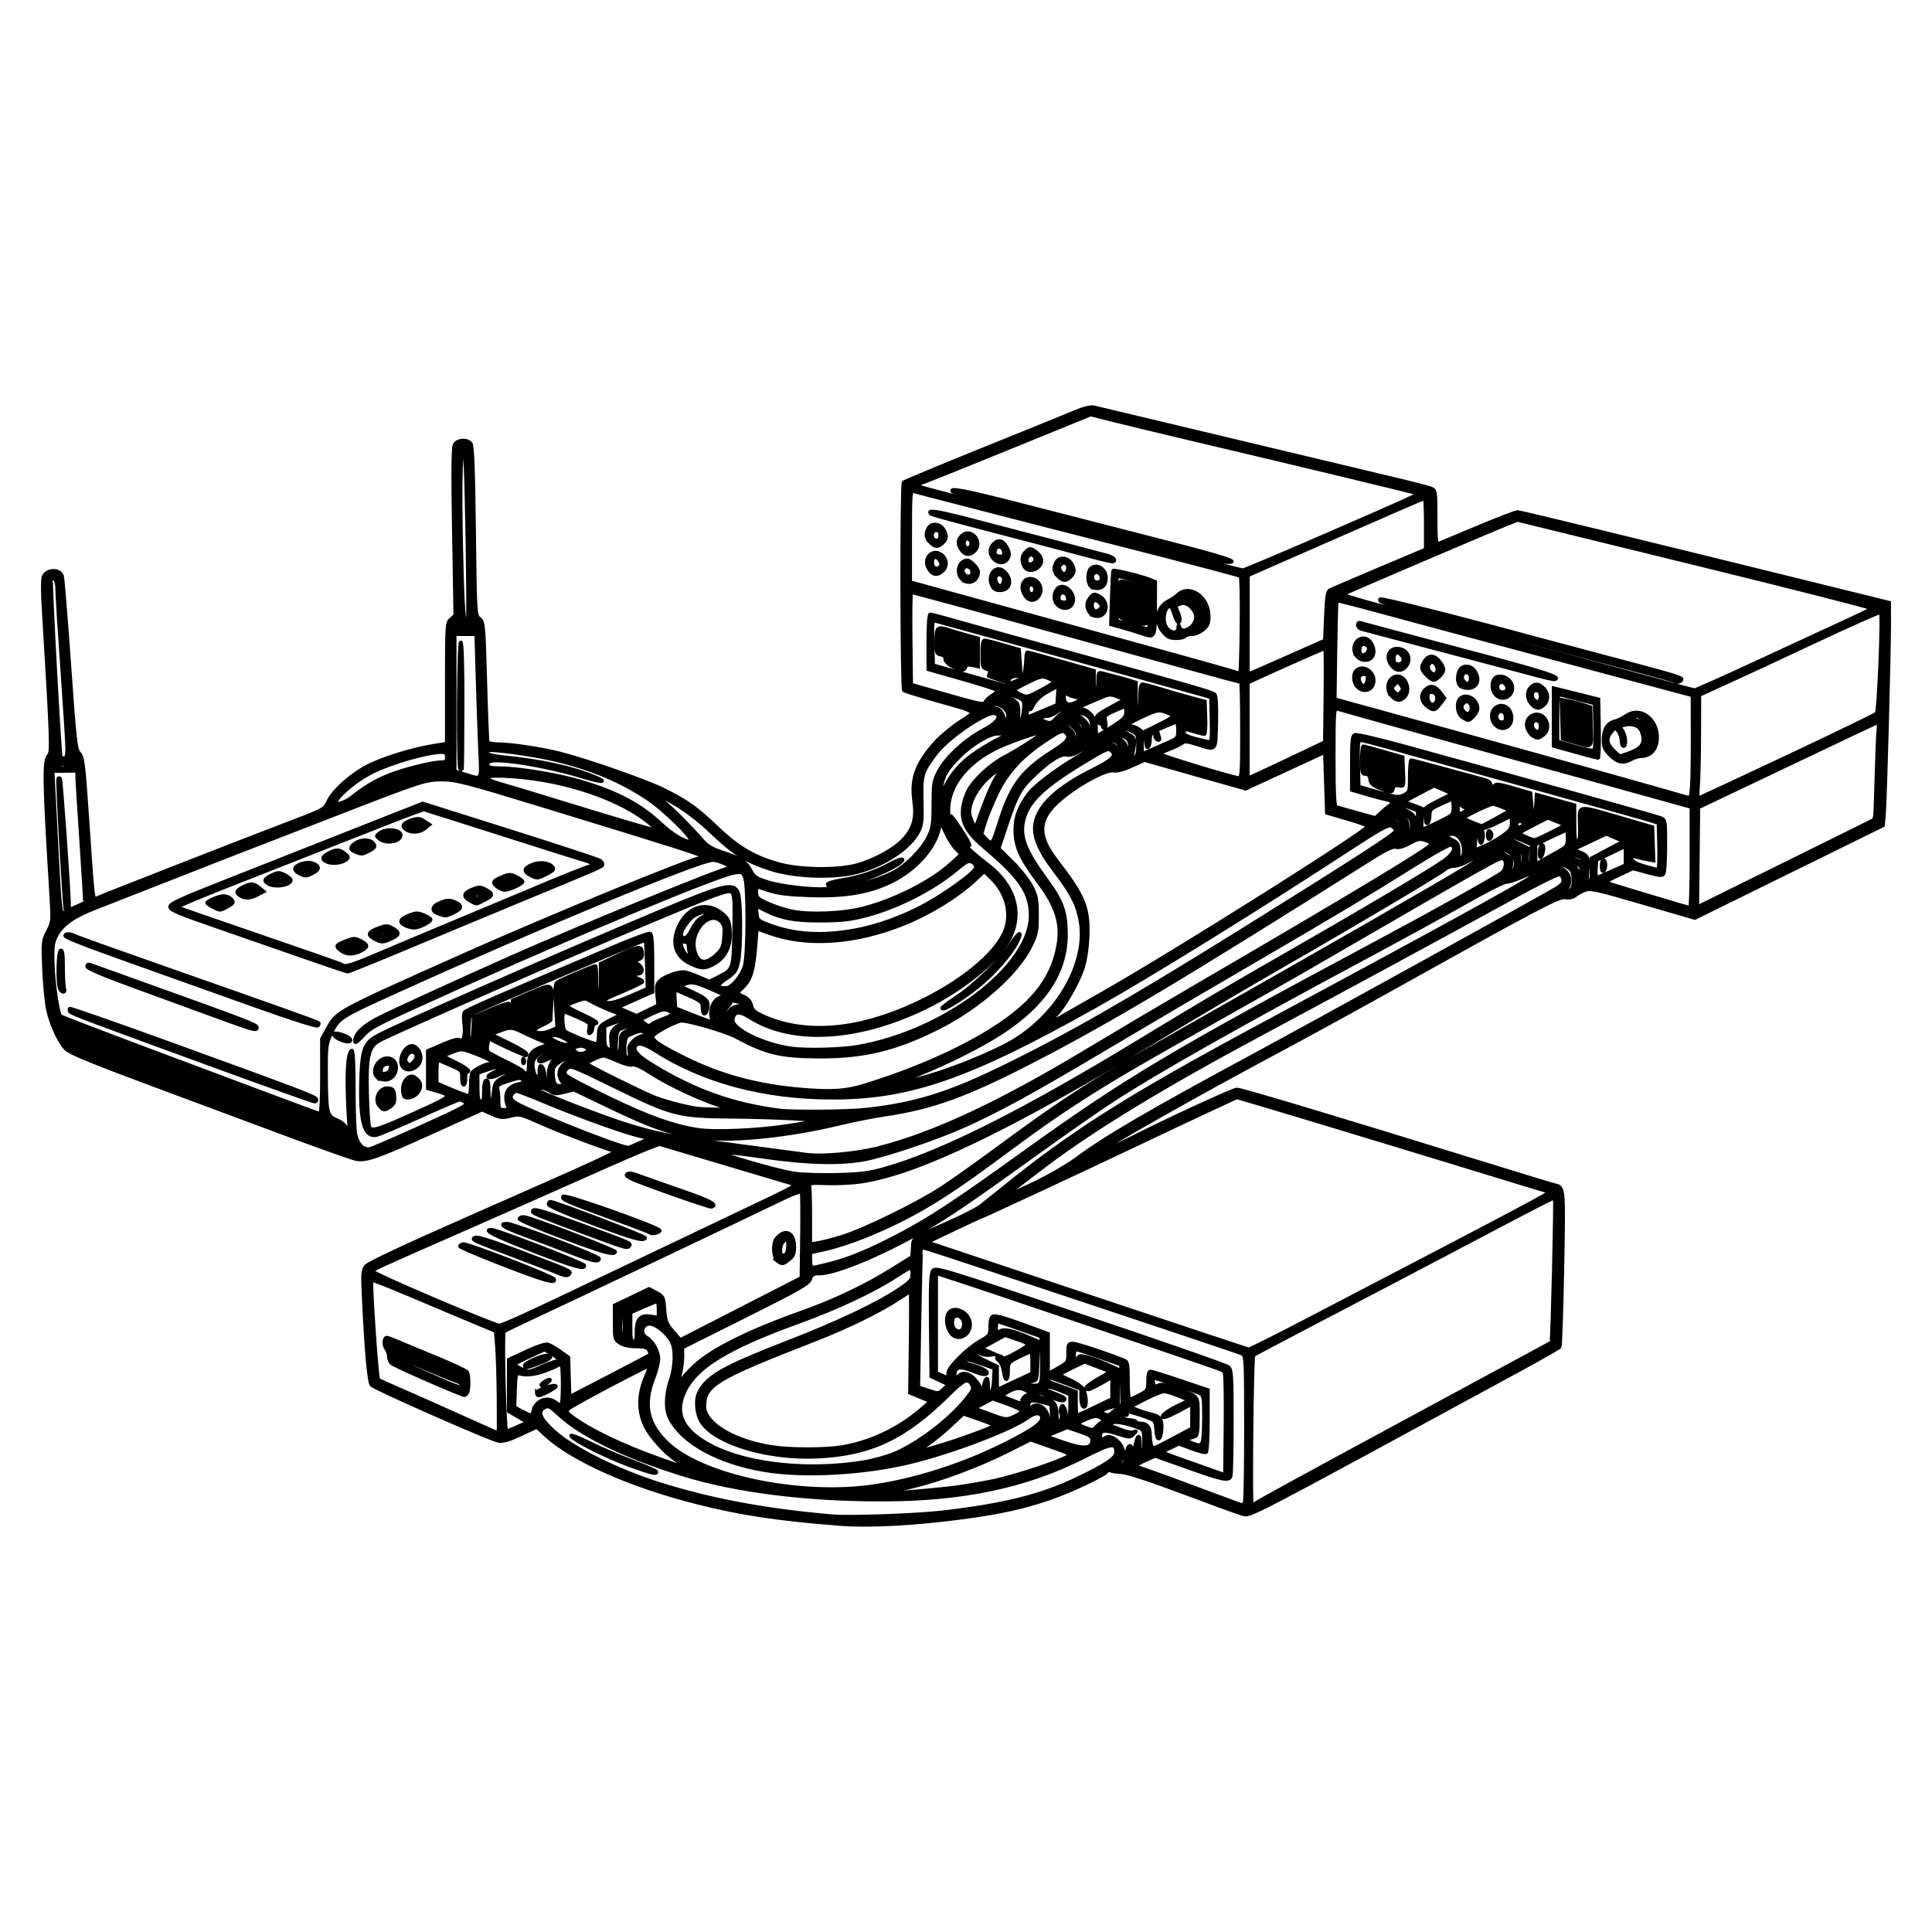 <?xml version="1.0" encoding="UTF-8" standalone="no"?>
<!-- Created with Inkscape (http://www.inkscape.org/) -->

<svg
   width="677.333mm"
   height="677.333mm"
   viewBox="0 0 677.333 677.333"
   version="1.1"
   id="svg1"
   xml:space="preserve"
   inkscape:export-filename="text.svg"
   inkscape:export-xdpi="96"
   inkscape:export-ydpi="96"
   sodipodi:docname="training.svg"
   xmlns:inkscape="http://www.inkscape.org/namespaces/inkscape"
   xmlns:sodipodi="http://sodipodi.sourceforge.net/DTD/sodipodi-0.dtd"
   xmlns="http://www.w3.org/2000/svg"
   xmlns:svg="http://www.w3.org/2000/svg"><sodipodi:namedview
     id="namedview1"
     pagecolor="#ffffff"
     bordercolor="#000000"
     borderopacity="0.25"
     inkscape:showpageshadow="2"
     inkscape:pageopacity="0.0"
     inkscape:pagecheckerboard="0"
     inkscape:deskcolor="#d1d1d1"
     inkscape:document-units="mm" /><defs
     id="defs1" /><g
     inkscape:label="Layer 1"
     inkscape:groupmode="layer"
     id="layer1"
     transform="translate(137.699,241.7)"><path
       style="fill:#000000;stroke:#000000;stroke-width:1.23;stroke-opacity:1"
       d="m 156.557,292.6 c -21.963,-1.747 -34.414,-3.627 -49.89,-7.532 -23.302,-5.88 -43.675,-14.941 -53.078,-23.609 l -3.116,-2.872 -5.589,2.623 c -4.216,1.978 -6.156,2.529 -7.895,2.243 -2.703,-0.446 -43.124,-18.261 -44.424,-19.579 -0.904,-0.917 -1.86,-11.412 -2.763,-30.314 -0.427,-8.953 -0.354,-9.945 0.843,-11.404 0.833,-1.016 13.693,-7.049 35.282,-16.554 47.159,-20.762 52.952,-23.419 51.795,-23.756 -4.826,-1.407 -19.291,-6.889 -25.527,-9.674 -7.453,-3.329 -7.806,-3.414 -10.889,-2.624 -2.819,0.723 -3.578,0.643 -6.593,-0.69 l -3.407,-1.507 -17.833,8.076 c -18.823,8.525 -22.619,9.863 -26.265,9.257 -1.241,-0.206 -12.815,-4.312 -25.72,-9.124 -12.905,-4.812 -32.132,-11.967 -42.726,-15.9 -21.33,-7.919 -30.253,-11.497 -32.751,-13.134 -2.256,-1.478 -5.664,-8.444 -6.894,-14.091 -0.556,-2.551 -1.192,-9.051 -1.414,-14.444 -0.391,-9.489 -0.347,-9.916 1.351,-13.193 1.731,-3.342 1.746,-3.518 1.143,-13.308 -2.422,-39.33 -2.552,-46.391 -0.893,-48.224 1.216,-1.344 1.121,-4.113 -1.816,-52.753 -0.279,-4.623 -0.266,-9.087 0.03,-9.921 0.956,-2.698 5.553,-2.987 6.541,-0.411 0.247,0.644 1.392,14.573 2.544,30.952 1.906,27.102 2.219,29.913 3.486,31.261 1.247,1.327 1.537,3.617 2.796,22.079 2.083,30.547 1.955,29.46 3.371,28.702 1.242,-0.665 50.514,-19.93 69.208,-27.06 10.309,-3.932 10.668,-4.137 11.856,-6.773 1.748,-3.877 8.527,-9.85 14.457,-12.739 5.629,-2.742 15.058,-5.62 22.371,-6.827 l 4.774,-0.788 V -2.168 c 0,-20.687 0.033,-21.181 1.49,-22.486 l 1.49,-1.334 -0.503,-29.169 c -0.365,-21.167 -0.287,-29.574 0.286,-30.644 0.936,-1.749 4.325,-2.012 5.633,-0.436 0.639,0.771 0.954,8.682 1.217,30.644 0.35,29.186 0.376,29.622 1.85,30.79 1.441,1.142 1.516,1.932 2.064,21.713 0.313,11.291 0.697,20.922 0.854,21.404 0.18,0.553 1.646,0.877 3.984,0.878 4.183,0.004 14.917,1.63 21.21,3.214 9.238,2.326 30.481,9.745 36.422,12.72 8.471,4.243 11.464,6.378 19.068,13.607 7.25,6.892 13.115,10.283 21.812,12.611 7.213,1.931 20.243,2.078 26.711,0.301 6.505,-1.786 13.627,-5.735 16.757,-9.292 3.41,-3.874 4.331,-7.371 3.495,-13.273 -1.094,-7.725 0.886,-13.183 7.42,-20.451 1.784,-1.984 5.61,-5.19 8.502,-7.124 6.147,-4.111 7.055,-3.287 -8.508,-7.728 -5.779,-1.649 -10.73,-3.193 -11.003,-3.43 -0.715,-0.623 -0.814,-72.237 -0.1,-72.936 0.328,-0.321 13.16,-5.659 28.515,-11.862 15.355,-6.202 29.832,-12.083 32.171,-13.067 2.624,-1.104 4.943,-1.643 6.053,-1.405 0.99,0.212 21.657,5.143 45.927,10.958 24.27,5.815 50.116,11.984 57.435,13.708 7.32,1.724 14.017,3.433 14.884,3.798 1.525,0.641 1.576,0.973 1.576,10.209 0,7.352 0.201,9.467 0.876,9.203 0.482,-0.188 6.707,-2.792 13.834,-5.787 7.127,-2.994 13.431,-5.421 14.009,-5.391 1.045,0.053 39.07,9.305 98.936,24.073 l 31.344,7.732 0.014,7.118 c 0.02,10.23 -1.425,63.187 -1.84,67.425 l -0.35,3.572 -32.992,16.23 -32.992,16.23 -18.215,-5.306 c -16.478,-4.8 -18.421,-5.225 -20.379,-4.452 -1.19,0.47 -2.704,1.313 -3.363,1.873 -0.744,0.632 -2.065,0.892 -3.484,0.683 -2.372,-0.348 -8.496,2.894 -66.831,35.384 -10.054,5.599 -25.498,14.034 -34.321,18.744 -28.217,15.063 -61.219,33.747 -61.219,34.659 0,0.408 4.668,-1.633 10.857,-4.748 13.471,-6.779 35.14,-16.753 36.422,-16.765 1.483,-0.014 34.599,9.912 81.6,24.458 15.602,4.829 29.067,8.931 29.922,9.116 3.138,0.681 3.147,0.79 2.609,29.166 -0.281,14.818 -0.703,27.214 -0.937,27.548 -0.234,0.333 -6.572,3.946 -14.084,8.029 -97.776,53.141 -94.354,51.363 -97.274,50.524 -1.396,-0.401 -10.732,-3.803 -20.749,-7.56 -11.419,-4.283 -19.435,-6.904 -21.492,-7.026 -1.804,-0.107 -3.595,-0.39 -3.979,-0.627 -0.384,-0.237 -0.902,-0.102 -1.151,0.3 -0.792,1.281 -12.482,6.812 -19.671,9.306 -9.241,3.206 -17.379,5.034 -30.055,6.749 -17.375,2.351 -33.577,3.228 -44.127,2.389 z m 36.072,-4.108 c 21.239,-2.435 34.511,-5.724 46.929,-11.629 10.249,-4.874 14.009,-7.385 14.009,-9.358 0,-3.541 -1.419,-3.338 -11.254,1.614 -20.567,10.355 -42.589,14.966 -71.397,14.947 -26.333,-0.017 -50.738,-3.111 -69.027,-8.753 -20.411,-6.296 -35.773,-13.743 -43.759,-21.213 -2.933,-2.744 -3.583,-3.065 -4.838,-2.394 -2.69,1.44 -1.794,3.789 3.185,8.351 6.575,6.025 22.236,13.829 37.234,18.555 17.943,5.653 37.377,9.268 60.395,11.235 6.142,0.525 29.202,-0.286 38.524,-1.355 z M 83.332,272.135 c -8.193,-2.928 -20.355,-9.039 -20.825,-10.465 -0.167,-0.505 2.803,0.634 6.599,2.531 3.796,1.897 10.605,4.827 15.132,6.511 4.527,1.684 8.23,3.303 8.23,3.598 0,0.912 -1.493,0.556 -9.135,-2.175 z m 215.337,12.81 c 0.234,-0.609 0.425,-12.418 0.425,-26.242 0,-23.221 -0.093,-25.183 -1.226,-25.787 -1.009,-0.538 -100.888,-33.808 -109.664,-36.53 -1.47,-0.456 -2.766,-0.719 -2.88,-0.584 -0.114,0.135 -0.397,11.176 -0.63,24.536 l -0.423,24.292 3.53,1.173 c 3.496,1.161 3.547,1.157 5.267,-0.459 l 1.737,-1.632 -3.014,-1.428 -3.014,-1.428 -0.187,-17.877 c -0.149,-14.313 0.007,-18.141 0.779,-19.198 0.923,-1.263 3.187,-0.576 51.668,15.678 27.886,9.349 51.254,17.49 51.928,18.09 1.107,0.986 1.226,2.833 1.226,19.137 0,9.925 -0.191,18.544 -0.425,19.153 -0.677,1.765 -2.718,1.356 -14.941,-2.993 l -11.514,-4.097 -3.354,1.472 c -3.256,1.429 -4.299,2.49 -2.512,2.554 0.482,0.017 8.755,2.981 18.386,6.587 9.631,3.606 17.713,6.586 17.961,6.623 0.248,0.037 0.642,-0.431 0.876,-1.041 z m 3.612,0.502 c 0.644,-0.587 18.339,-10.276 46.544,-25.488 7.512,-4.051 19.017,-10.275 25.566,-13.831 6.549,-3.556 16.32,-8.836 21.713,-11.735 5.393,-2.899 9.914,-5.36 10.045,-5.471 0.368,-0.308 1.565,-50.217 1.213,-50.569 -0.309,-0.309 -3.584,1.373 -37.874,19.453 -10.016,5.281 -29.243,15.355 -42.726,22.387 -13.483,7.032 -24.725,12.985 -24.982,13.231 -0.564,0.538 -1.114,52.628 -0.555,52.628 0.216,0 0.692,-0.273 1.058,-0.606 z m -107.475,-5.406 c 5.242,-0.561 13.362,-1.956 18.045,-3.1 7.595,-1.855 19.871,-5.965 23.492,-7.866 1.685,-0.885 1.315,-1.101 -6.692,-3.916 l -6.054,-2.128 -8.227,4.122 c -10.136,5.078 -23.315,9.987 -33.163,12.352 -4.091,0.982 -7.571,1.913 -7.732,2.067 -0.408,0.391 9.005,-0.318 20.331,-1.531 z m -26.783,-0.65 c 17.116,-2.433 36.077,-8.918 52.216,-17.858 6.254,-3.464 8.111,-5.302 7.065,-6.993 -0.685,-1.108 -2.41,-0.835 -4.61,0.732 -6.16,4.387 -26.671,12.167 -41.486,15.737 -16.194,3.903 -37.293,5.03 -50.969,2.723 -16.224,-2.736 -28.824,-9.689 -33.143,-18.289 -1.525,-3.037 -1.417,-8.252 0.275,-13.168 1.646,-4.784 1.817,-10.821 0.386,-13.589 -1.657,-3.204 -5.856,-6.484 -7.985,-6.238 -2.479,0.287 -3.038,3.573 -0.81,4.765 2.109,1.129 4.201,4.869 4.204,7.516 9.56e-4,1.243 -0.82,4.395 -1.825,7.004 -3.612,9.375 -1.941,16.285 5.572,23.04 12.594,11.323 45.989,18.187 71.111,14.617 z m 123.44,-40.475 c -0.478,-0.478 -87.788,-30.106 -99.359,-33.717 l -1.576,-0.492 v 17.446 17.446 l 1.784,0.813 c 2.369,1.079 2.419,1.063 2.419,-0.785 0,-1.985 6.691,-8.617 11.382,-11.281 3.194,-1.814 3.327,-2.015 3.327,-5.034 0,-2.177 0.33,-3.271 1.072,-3.556 0.972,-0.373 5.236,0.939 15.563,4.789 l 3.677,1.371 v 6.994 6.994 l 3.501,-1.967 c 3.434,-1.929 3.501,-2.031 3.502,-5.294 6.4e-4,-3.051 0.141,-3.327 1.694,-3.327 1.356,0 11.7,3.41 18.094,5.964 1.046,0.418 1.226,1.457 1.226,7.069 0,3.619 0.236,6.58 0.525,6.581 0.289,9.6e-4 1.865,-0.708 3.502,-1.575 2.863,-1.517 2.977,-1.704 2.977,-4.905 0,-2.192 0.299,-3.331 0.876,-3.336 0.482,-0.003 5.209,1.459 10.506,3.252 l 9.631,3.259 v 10.715 c 0,5.894 -0.282,10.89 -0.627,11.103 -0.345,0.213 -2.63,-0.365 -5.078,-1.285 l -4.451,-1.673 -3.074,1.45 c -3.585,1.691 -4.732,0.972 9.728,6.1 l 9.456,3.354 0.187,-17.912 c 0.109,-10.388 -0.086,-18.186 -0.464,-18.564 z m -95.565,-12.972 c -1.573,-1.738 -2.177,-5.248 -1.213,-7.048 1.783,-3.331 7.751,-0.478 7.751,3.705 0,3.868 -4.144,5.987 -6.537,3.342 z m 4.296,-2.997 c 0.239,-2.046 -1.412,-3.797 -3.003,-3.186 -1.275,0.489 -1.4,3.333 -0.199,4.534 1.335,1.335 2.969,0.648 3.202,-1.347 z m -97.921,49.539 c 0,-0.141 -1.182,-1.046 -2.627,-2.01 -4.212,-2.811 -9.196,-8.296 -11.14,-12.259 -2.434,-4.962 -2.436,-10.958 -0.006,-16.715 0.959,-2.271 1.647,-4.226 1.53,-4.345 -0.349,-0.354 -27.244,13.85 -28.383,14.99 -0.934,0.935 -0.856,1.206 0.7,2.439 5.877,4.656 18.206,10.621 31.87,15.418 8.458,2.969 8.055,2.845 8.055,2.482 z m 62.621,-1.567 c 3.43,-0.558 8.322,-1.89 10.87,-2.961 8.254,-3.468 19.074,-11.65 25.008,-18.911 2.554,-3.125 2.931,-3.96 2.311,-5.118 -1.428,-2.669 -2.599,-2.167 -8.479,3.63 -15.166,14.954 -27.176,20.586 -45.753,21.458 -17.086,0.801 -35.161,-4.501 -40.394,-11.851 -1.967,-2.763 -2.483,-8.04 -1.055,-10.801 2.909,-5.625 8.639,-8.841 31.643,-17.761 16.752,-6.496 30.599,-13.046 37.994,-17.971 4.561,-3.038 5.074,-3.61 5.078,-5.656 0.002,-1.252 -0.232,-2.27 -0.521,-2.261 -0.289,0.009 -2.732,1.453 -5.428,3.212 -7.593,4.951 -20.552,11.022 -33.598,15.741 -25.243,9.132 -36.37,15.946 -40.351,24.713 -3.527,7.768 -0.42,13.748 9.875,19.003 12.552,6.408 33.763,8.631 52.8,5.534 z m 92.174,-2.33 c 0.451,-3.979 2.069,-4.706 2.185,-0.982 0.076,2.455 0.142,2.354 0.766,-1.167 0.934,-5.268 1.952,-6.072 1.952,-1.541 0,2.003 0.315,3.642 0.7,3.642 0.394,0 0.7,-1.956 0.7,-4.468 0,-4.222 -0.106,-4.51 -1.926,-5.231 -4.171,-1.652 -8.647,-2.423 -9.443,-1.626 -0.562,0.562 -0.408,0.901 0.571,1.249 0.739,0.262 2.375,0.89 3.636,1.395 1.261,0.505 2.837,0.713 3.502,0.461 1.126,-0.426 1.125,-0.373 -0.022,0.784 -1.141,1.151 -1.472,1.164 -4.553,0.175 -5.441,-1.746 -6.791,-1.731 -7.048,0.081 -0.239,1.683 0.31,1.943 1.933,0.916 1.531,-0.969 4.602,0.944 5.674,3.533 0.803,1.938 0.77,2.513 -0.248,4.286 -1.109,1.932 -1.106,2.035 0.047,1.816 0.874,-0.166 1.322,-1.113 1.572,-3.323 z m -66.297,-3.189 c 7.204,-2.088 20.069,-6.786 20.068,-7.328 -2.8e-4,-0.213 -2.433,-1.226 -5.406,-2.251 l -5.405,-1.864 -4.421,4.136 c -2.432,2.275 -6.062,5.241 -8.068,6.592 -2.006,1.351 -3.451,2.456 -3.21,2.456 0.241,0 3.14,-0.783 6.442,-1.74 z m -33.649,0.259 c 9.776,-1.514 19.951,-6.242 27.74,-12.891 l 3.702,-3.16 -3.632,-1.509 -3.632,-1.509 0.236,-17.743 c 0.13,-9.759 0.111,-17.743 -0.042,-17.742 -0.153,2.1e-4 -1.908,1.083 -3.901,2.406 -6.756,4.484 -18.191,10.068 -30.142,14.72 -34.134,13.285 -38.173,15.728 -38.173,23.091 0,6.101 10.546,12.351 24.192,14.339 6.131,0.893 17.883,0.893 23.653,-9.5e-4 z m 88.038,-2.376 c 0,-1.359 -0.696,-1.853 -4.353,-3.088 l -4.353,-1.47 -3.739,1.55 -3.739,1.55 6.165,2.163 c 7.012,2.461 10.018,2.249 10.018,-0.705 z m 35.018,-8.5 0.003,-4.301 -4.378,2.359 c -2.408,1.298 -4.81,2.367 -5.339,2.375 -1.856,0.031 0.791,-2.226 4.882,-4.163 l 3.921,-1.856 -3.762,-1.535 c -2.069,-0.845 -4.38,-1.535 -5.136,-1.535 -0.756,0 -3.752,1.223 -6.657,2.718 l -5.282,2.718 2.646,1.049 c 1.455,0.577 3.648,1.265 4.874,1.53 3.039,0.656 3.85,1.865 3.593,5.362 -0.29,3.954 -1.645,4.294 -1.869,0.469 -0.096,-1.644 -0.447,-3.263 -0.78,-3.596 -0.94,-0.944 -10.098,-3.802 -10.831,-3.38 -0.36,0.207 -0.044,0.615 0.7,0.907 1.101,0.431 0.962,0.544 -0.747,0.601 -1.76,0.059 -1.905,0.185 -0.889,0.777 0.667,0.388 2.163,0.773 3.326,0.854 1.162,0.081 2.114,0.384 2.115,0.673 7.8e-4,0.289 0.726,0.525 1.612,0.525 2.194,0 3.29,1.268 3.302,3.817 0.006,1.175 0.2,2.847 0.433,3.716 0.415,1.548 0.561,1.506 7.341,-2.101 l 6.918,-3.681 z m 3.765,8.679 c 0.232,-0.867 0.427,-4.796 0.432,-8.731 0.009,-6.25 -0.154,-7.242 -1.286,-7.848 -1.88,-1.006 -16.327,-5.782 -16.616,-5.493 -0.134,0.134 -0.065,0.932 0.155,1.773 0.328,1.255 0.638,1.401 1.732,0.816 1.002,-0.536 2.559,-0.271 6.282,1.072 8.147,2.939 7.641,2.285 7.641,9.877 0,5.3 -0.214,6.718 -1.051,6.98 -3.527,1.102 -3.569,1.167 -1.401,2.132 2.954,1.315 3.63,1.22 4.111,-0.578 z M 37.066,248.406 c -0.065,-6.838 -0.313,-14.907 -0.551,-17.932 l -0.433,-5.499 -8.405,-3.496 c -4.623,-1.923 -14.339,-6.017 -21.591,-9.098 -7.252,-3.081 -13.325,-5.464 -13.494,-5.294 -0.488,0.488 1.818,34.433 2.37,34.89 0.273,0.226 3.017,1.487 6.099,2.803 3.082,1.316 12.38,5.438 20.663,9.161 8.283,3.723 15.15,6.798 15.26,6.833 0.11,0.035 0.148,-5.53 0.082,-12.368 z m -24.686,-6.178 c -6.488,-2.826 -12.24,-5.507 -12.783,-5.957 -0.543,-0.451 -0.987,-1.509 -0.987,-2.351 0,-0.842 -0.429,-2.118 -0.954,-2.836 -0.957,-1.308 -0.773,-3.866 0.277,-3.866 0.308,0 2.084,0.662 3.946,1.471 1.862,0.809 7.942,3.338 13.511,5.621 5.569,2.283 10.371,4.537 10.671,5.008 0.65,1.024 0.74,5.543 0.141,7.104 -0.234,0.609 -0.785,1.071 -1.226,1.026 -0.44,-0.045 -6.109,-2.394 -12.596,-5.22 z m 11.985,1.669 c -0.152,-0.457 -1.203,-1.127 -2.335,-1.489 -1.132,-0.361 -6.085,-2.375 -11.006,-4.474 -4.922,-2.099 -9.335,-3.67 -9.806,-3.491 -0.471,0.179 0.719,1.004 2.645,1.832 1.926,0.828 6.969,3.049 11.207,4.934 8.046,3.579 9.758,4.074 9.295,2.687 z m 19.382,14.593 3.462,-1.563 -3.287,-1.926 -3.287,-1.926 v -9.042 -9.042 l 6.122,-2.869 c 3.653,-1.712 6.707,-2.722 7.572,-2.505 0.797,0.2 2.759,1.312 4.359,2.472 l 2.91,2.108 0.2,6.897 0.2,6.897 13.941,-7.225 c 7.668,-3.974 14.079,-7.363 14.248,-7.532 0.169,-0.169 -0.016,-0.882 -0.409,-1.585 -0.554,-0.99 -1.564,-1.278 -4.472,-1.278 -2.416,0 -4.433,-0.443 -5.652,-1.242 -1.815,-1.189 -1.896,-1.495 -1.896,-7.212 v -5.97 l 6.046,-2.901 6.046,-2.901 2.535,1.357 c 2.443,1.308 2.547,1.523 2.885,5.953 0.307,4.034 0.665,4.962 2.926,7.596 l 2.576,3.001 21.239,-10.881 21.239,-10.881 0.19,-14.559 c 0.104,-8.007 0.047,-14.931 -0.128,-15.387 -0.21,-0.548 -2.768,0.363 -7.544,2.685 -10.847,5.273 -77.392,36.89 -87.426,41.537 -4.815,2.231 -9.017,4.286 -9.336,4.568 -0.651,0.575 0.194,35.028 0.857,34.961 0.233,-0.024 1.981,-0.746 3.885,-1.606 z m 91.135,-58.123 c -1.533,-1.121 -1.768,-6.157 -0.367,-7.846 3.057,-3.684 6.282,-2.203 6.282,2.886 0,2.399 -0.366,3.281 -1.846,4.444 -2.176,1.712 -2.396,1.74 -4.07,0.516 z m 3.681,-4.848 c 0.12,-1.441 -0.054,-2.621 -0.385,-2.621 -1.213,0 -2.284,1.732 -2.284,3.694 0,1.538 0.289,1.958 1.226,1.78 0.857,-0.162 1.291,-1.021 1.443,-2.853 z M 248.264,257.093 c 1.321,-0.951 1.316,-0.993 -0.222,-1.816 -1.286,-0.688 -2.142,-0.609 -4.676,0.433 -1.706,0.702 -3.103,1.469 -3.105,1.706 -9.6e-4,0.237 1.179,0.885 2.624,1.441 2.131,0.82 2.759,0.841 3.327,0.11 0.385,-0.496 1.309,-1.339 2.052,-1.875 z m -17.244,-2.986 -0.217,-3.425 -3.472,-0.857 c -3.624,-0.894 -4.547,-0.516 -4.572,1.873 -0.009,0.79 0.176,0.829 0.83,0.175 2.446,-2.446 6.304,0.271 6.304,4.44 0,1.639 0.243,2.321 0.673,1.891 0.37,-0.37 0.575,-2.214 0.455,-4.098 z m 3.283,1.835 c 0.243,-0.767 0.237,-1.728 -0.015,-2.135 -0.252,-0.407 -0.255,-1.268 -0.008,-1.913 0.387,-1.009 0.541,-1.029 1.102,-0.142 0.359,0.567 0.657,1.74 0.663,2.607 0.007,0.867 0.326,1.576 0.711,1.576 0.392,0 0.7,-1.926 0.7,-4.378 l -6.6e-4,-4.378 -3.665,-1.491 c -2.016,-0.82 -4.085,-1.33 -4.599,-1.133 -1.273,0.488 -0.398,1.118 3.597,2.589 2.337,0.861 3.162,1.472 2.66,1.973 -0.501,0.501 -2.068,0.144 -5.058,-1.153 -2.383,-1.033 -4.478,-1.732 -4.657,-1.554 -0.653,0.653 0.535,1.648 2.427,2.035 3.438,0.704 4.547,2.042 4.649,5.608 0.098,3.432 0.743,4.247 1.492,1.887 z m -16.119,-1.193 c 1.369,-0.653 2.386,-1.493 2.261,-1.868 -0.125,-0.375 -2.459,-1.479 -5.187,-2.455 l -4.96,-1.774 -3.208,1.702 -3.208,1.702 5.055,1.853 c 6.249,2.291 6.211,2.287 9.247,0.839 z M 49.316,252.832 c 0.92,-3.665 4.86,-5.112 7.821,-2.873 0.748,0.566 1.596,1.038 1.885,1.051 0.289,0.012 0.525,-3.314 0.525,-7.391 0,-4.077 -0.236,-7.294 -0.525,-7.149 -6.815,3.423 -11.413,4.455 -14.884,3.342 -0.869,-0.279 -1.085,0.715 -1.253,5.761 l -0.202,6.098 2.653,1.4 c 3.394,1.791 3.471,1.787 3.979,-0.24 z m 1.126,-6.262 c 0,-0.982 6.013,-3.067 6.742,-2.338 0.428,0.428 -4.805,3.297 -6.014,3.297 -0.401,0 -0.728,-0.432 -0.728,-0.96 z m 2.41,-3.615 c 0.748,-0.566 1.693,-1.018 2.101,-1.006 0.408,0.012 0.13,0.485 -0.618,1.051 -0.748,0.566 -1.693,1.018 -2.101,1.006 -0.408,-0.012 -0.13,-0.485 0.618,-1.051 z m 193.293,8.69 6.021,-2.889 v -3.816 -3.816 l -3.763,2.153 c -2.069,1.184 -4.118,2.153 -4.553,2.153 -1.89,0 -0.476,-1.497 3.566,-3.775 3.638,-2.05 4.129,-2.537 2.977,-2.953 -0.759,-0.274 -2.828,-1.055 -4.599,-1.735 l -3.219,-1.237 -4.311,2.053 c -2.371,1.129 -4.311,2.226 -4.311,2.438 0,0.212 1.497,1.033 3.327,1.825 1.83,0.792 3.872,2.114 4.537,2.937 1.428,1.768 1.721,7.032 0.366,6.569 -0.517,-0.176 -0.876,-1.523 -0.876,-3.288 v -2.989 l -4.553,-1.719 c -6.544,-2.471 -7.004,-2.582 -7.004,-1.688 0,0.442 0.394,0.941 0.876,1.108 0.482,0.167 2.688,0.968 4.903,1.779 l 4.027,1.475 v 4.152 c 0,2.284 0.127,4.152 0.283,4.152 0.156,0 2.992,-1.3 6.304,-2.889 z m 7.273,0.861 2.303,-1.971 -0.202,-6.905 -0.202,-6.905 -7.355,-2.614 c -4.045,-1.438 -7.749,-2.632 -8.23,-2.653 -0.482,-0.021 -0.876,0.749 -0.876,1.712 0,1.801 1.063,2.413 1.567,0.902 0.334,-1.002 4.157,-0.01 10.125,2.63 l 3.717,1.644 v 6.315 6.315 l -2.802,0.754 c -2.807,0.756 -3.566,1.676 -1.926,2.338 1.368,0.552 1.441,0.523 3.879,-1.564 z m -32.772,-3.201 c 0,-0.564 0.686,-1.393 1.524,-1.842 l 1.524,-0.816 -1.904,-0.998 c -2.019,-1.058 -3.885,-0.779 -6.7,1.001 l -1.703,1.077 3.104,1.229 c 3.955,1.566 4.154,1.583 4.154,0.348 z m -13.783,-3.932 c 0.836,-4.324 1.876,-5.116 1.876,-1.428 0,4.795 1.71,3.256 1.956,-1.76 l 0.205,-4.182 -4.407,-1.548 c -2.424,-0.851 -4.801,-1.545 -5.283,-1.541 -1.619,0.013 -0.894,1.251 1.012,1.73 3.97,0.996 6.781,2.497 6.049,3.229 -0.489,0.489 -1.874,0.261 -4.353,-0.717 -4.598,-1.812 -6.173,-1.807 -6.753,0.021 -0.567,1.787 0.1,2.595 1.219,1.476 1.459,-1.459 3.863,-0.903 5.74,1.326 2.044,2.429 2.088,2.636 1.107,5.214 -0.537,1.412 -0.498,1.787 0.164,1.567 0.478,-0.159 1.139,-1.684 1.468,-3.387 z m 11.235,-2.781 6.051,-2.835 v -3.819 c 0,-2.1 -0.151,-3.819 -0.335,-3.819 -0.184,0 -2.075,0.854 -4.203,1.897 -3.795,1.861 -3.868,1.954 -3.868,4.903 0,3.817 -1.094,3.919 -1.599,0.15 -0.211,-1.571 -0.93,-3.256 -1.599,-3.745 -0.93,-0.68 -1.008,-1.018 -0.331,-1.436 0.5,-0.309 1.116,-0.173 1.416,0.313 0.388,0.629 1.781,0.141 5.173,-1.81 4.97,-2.859 4.97,-2.858 -0.608,-4.777 l -3.502,-1.205 -4.178,2.288 -4.178,2.288 2.427,1.064 2.427,1.064 -1.892,0.246 c -1.04,0.135 -2.544,-0.103 -3.342,-0.53 -0.797,-0.427 -1.809,-0.554 -2.249,-0.282 -0.465,0.287 1.08,1.399 3.692,2.659 l 4.49,2.165 v 4.029 c 0,2.216 0.035,4.028 0.078,4.027 0.043,-6.9e-4 2.801,-1.277 6.129,-2.837 z m -112.625,-5.22 c 6.069,-5.787 19.059,-12.3 37.776,-18.939 11.428,-4.054 22.448,-9.289 31.662,-15.039 l 7.146,-4.461 0.208,-3.171 c 0.239,-3.646 -0.626,-3.037 12.597,-8.872 4.888,-2.157 9.969,-4.761 11.29,-5.787 1.322,-1.026 4.572,-3.624 7.223,-5.774 24.888,-20.185 44.125,-32.366 90.622,-57.382 75.979,-40.877 97.726,-52.921 96.699,-53.556 -0.417,-0.258 -2.526,0.34 -4.687,1.329 -2.16,0.989 -4.67,1.798 -5.577,1.798 -0.907,0 -7.094,3.109 -13.749,6.909 -6.655,3.8 -23.446,12.987 -37.315,20.415 -42.989,23.025 -72.547,39.756 -87.204,49.36 -4.815,3.156 -15.69,10.722 -24.165,16.815 -23.704,17.04 -30.218,21.538 -38.541,26.614 -14.889,9.079 -33.679,17.172 -39.871,17.172 -2.166,0 -2.664,0.298 -3.235,1.937 -0.581,1.668 -3.742,3.469 -22.728,12.957 l -22.052,11.02 v 3.392 c 0,1.866 -0.458,4.94 -1.018,6.831 l -1.018,3.438 1.499,-2.101 c 0.824,-1.156 2.821,-3.362 4.437,-4.903 z m 121.844,5.078 c 0.216,-0.867 0.301,-4.726 0.188,-8.577 l -0.205,-7.001 -7.355,-2.611 c -4.045,-1.436 -7.591,-2.62 -7.88,-2.63 -0.289,-0.01 -0.525,0.93 -0.525,2.089 0,1.899 0.132,2.025 1.339,1.271 1.472,-0.919 4.354,-0.289 10.269,2.247 l 3.152,1.351 -0.201,6.843 c -0.19,6.493 -0.281,6.855 -1.777,7.067 -2.32,0.33 -1.919,1.527 0.512,1.527 1.582,0 2.183,-0.382 2.481,-1.576 z M 52.437,237.367 c 2.061,-0.959 4.188,-1.744 4.728,-1.744 1.721,0 1.058,-1.217 -1.476,-2.712 l -2.457,-1.45 -5.248,2.391 c -2.886,1.315 -5.248,2.557 -5.248,2.759 0,0.571 3.727,2.455 4.903,2.479 0.578,0.011 2.737,-0.764 4.797,-1.723 z m -6.198,-0.368 c 0,-0.861 5.84,-3.477 7.763,-3.477 2.501,0 1.36,1.2 -2.572,2.705 -4.418,1.691 -5.191,1.806 -5.191,0.773 z m 273.089,-15.286 c 76.437,-39.807 87.411,-45.626 86.048,-45.626 -0.272,0 -7.04,-2.021 -15.04,-4.49 -19.114,-5.901 -74.508,-22.71 -85.651,-25.991 l -8.768,-2.582 -10.494,4.881 c -5.772,2.685 -17.113,8.038 -25.203,11.895 -16.571,7.902 -54.131,25.392 -54.529,25.392 -0.143,0 -4.323,1.936 -9.288,4.302 l -9.027,4.302 56.034,18.727 c 30.819,10.3 56.314,18.765 56.656,18.812 0.342,0.047 9.01,-4.283 19.262,-9.622 z m -233.865,3.454 c 0,-4.525 1.338,-5.955 5.023,-5.365 l 2.681,0.429 v -2.81 c 0,-1.546 -0.236,-2.814 -0.525,-2.819 -0.289,-0.006 -2.487,0.862 -4.884,1.926 l -4.359,1.935 -0.019,5.078 c -0.015,4.055 0.193,5.078 1.032,5.078 0.792,0 1.051,-0.851 1.051,-3.452 z m -4.203,-2.502 c 0,-2.568 -0.305,-4.553 -0.7,-4.553 -0.771,0 -0.984,7.888 -0.233,8.639 0.853,0.853 0.934,0.499 0.934,-4.086 z m -36.865,-2.527 c 5.728,-2.577 18.908,-8.83 66.283,-31.446 7.897,-3.77 18.141,-8.656 22.764,-10.858 4.623,-2.202 8.09,-4.104 7.705,-4.228 -0.605,-0.194 -26.559,-7.923 -42.376,-12.619 l -5.253,-1.56 -4.203,1.585 c -2.311,0.872 -11.767,4.967 -21.013,9.099 -9.246,4.133 -28.157,12.498 -42.026,18.59 -33.984,14.927 -33.27,14.599 -33.27,15.325 0,0.819 42.217,18.852 44.385,18.959 0.334,0.016 3.486,-1.265 7.004,-2.847 z m -5.861,-18.509 c -8.283,-3.201 -15.037,-6.081 -15.009,-6.4 0.027,-0.319 0.532,-0.674 1.121,-0.787 1.491,-0.287 31.616,11.366 31.947,12.358 0.544,1.633 -3.309,0.53 -18.059,-5.17 z m 18.979,2.786 c -1.311,-0.569 -7.458,-2.952 -13.658,-5.295 -16.346,-6.176 -16.382,-6.193 -15.059,-6.941 0.793,-0.448 5.618,1.073 16.595,5.23 17.019,6.445 17.158,6.508 16.579,7.444 -0.55,0.89 -1.645,0.782 -4.456,-0.438 z M 49.071,196.788 c -13.412,-5.184 -17.743,-7.394 -14.493,-7.394 1.859,0 32.254,11.7 32.528,12.521 0.548,1.645 -3.468,0.503 -18.035,-5.127 z m 13.278,0.627 c -4.43,-1.731 -11.601,-4.445 -15.935,-6.03 -7.588,-2.775 -9.63,-4.099 -6.304,-4.087 2.313,0.009 32.419,11.455 32.257,12.264 -0.27,1.346 -2.063,0.961 -10.018,-2.147 z m -2.989,-5.422 c -8.386,-3.123 -15.13,-6.01 -14.988,-6.415 0.142,-0.405 0.857,-0.695 1.588,-0.644 2.376,0.166 32.449,11.68 32.077,12.281 -0.73,1.181 -3.754,0.335 -18.677,-5.222 z m 10.343,-0.551 c -18.86,-7.019 -20.663,-7.753 -20.663,-8.414 0,-1.303 2.845,-0.508 17.768,4.963 16.864,6.182 16.745,6.13 16.173,7.055 -0.634,1.026 -1.398,0.818 -13.278,-3.603 z m 0.175,-4.294 c -9.54,-3.548 -15.234,-6.02 -15.234,-6.613 0,-0.521 0.236,-0.949 0.525,-0.951 1.583,-0.011 33.687,12.221 33.38,12.718 -0.752,1.217 -3.811,0.373 -18.671,-5.154 z m 20.423,3.348 c -0.197,-0.197 -6.96,-2.764 -15.03,-5.706 -14.583,-5.315 -16.413,-6.148 -15.508,-7.053 0.813,-0.813 34.189,11.018 33.871,12.006 -0.245,0.763 -2.755,1.33 -3.332,0.752 z m 5.84,-14.21 c -11.726,-4.176 -14.728,-5.494 -14.138,-6.205 0.603,-0.727 1.593,-0.591 5.081,0.697 2.383,0.88 9.15,3.268 15.038,5.308 9.352,3.239 11.991,4.71 9.563,5.334 -0.361,0.093 -7.356,-2.218 -15.544,-5.134 z m -9.453,38.859 c 2.023,-0.787 3.677,-1.687 3.677,-2.002 0,-0.641 -4.294,0.754 -7.625,2.476 -2.311,1.195 -3.028,2.283 -0.955,1.449 0.674,-0.271 2.881,-1.137 4.903,-1.923 z m 66.616,-13.818 c 7.06,-1.803 13.909,-4.666 24.547,-10.263 10.59,-5.572 19.369,-11.354 42.71,-28.131 36.768,-26.428 51.384,-35.152 124.06,-74.047 22.411,-11.994 42.549,-23.239 44.302,-24.739 1.346,-1.151 1.647,-3.99 0.499,-4.7 -1.206,-0.745 0.081,-1.464 -68.966,38.532 -6.164,3.571 -20.663,11.781 -32.22,18.246 -40.211,22.492 -51.078,29.334 -75.676,47.645 -19.759,14.709 -30.892,21.32 -46.91,27.853 -4.232,1.726 -10.295,3.718 -13.473,4.425 l -5.779,1.287 v 2.633 c 0,1.448 0.341,2.633 0.759,2.633 0.417,0 3.183,-0.619 6.146,-1.375 z m 4.457,-9.548 c 7.752,-2.417 26.62,-11.677 34.867,-17.112 3.66,-2.412 11.855,-8.223 18.211,-12.912 25.002,-18.446 33.988,-24.215 65.49,-42.037 49.112,-27.785 91.432,-52.068 100.468,-57.649 5.439,-3.359 5.831,-5.127 0.436,-1.965 -1.701,0.997 -3.957,1.812 -5.014,1.812 -1.057,0 -2.419,0.433 -3.027,0.963 -1.882,1.64 -31.459,19.211 -56.44,33.531 -13.098,7.508 -32.798,19.113 -43.777,25.788 -52.169,31.718 -85.051,47.527 -104.83,50.4 -3.146,0.457 -8.586,0.72 -12.091,0.584 -5.091,-0.197 -6.299,-0.059 -6.013,0.686 0.197,0.513 0.358,5.36 0.358,10.771 v 9.838 l 2.782,-0.445 c 1.53,-0.245 5.391,-1.258 8.58,-2.253 z m 67.288,-18.726 c 5.09,-2.439 11.776,-6.32 14.858,-8.626 9.721,-7.273 26.073,-16.812 61.988,-36.162 21.265,-11.457 98.921,-54.296 105.637,-58.276 2.332,-1.382 2.973,-2.148 2.802,-3.349 -0.122,-0.857 -0.72,-1.652 -1.327,-1.768 -0.608,-0.116 -7.542,3.317 -15.409,7.629 -25.47,13.958 -62.949,34.253 -87.85,47.574 -35.286,18.875 -59.614,33.644 -76.835,46.643 -10.189,7.691 -14.065,10.77 -13.558,10.77 0.242,0 4.604,-1.995 9.694,-4.434 z m -52.937,-4.931 c 20.135,-5.617 49.029,-20.135 91.214,-45.829 19.166,-11.674 29.529,-17.777 52.85,-31.125 25.219,-14.435 48.22,-28.103 52.436,-31.161 3.287,-2.383 4.327,-4.755 2.409,-5.491 -0.505,-0.194 -5.73,2.662 -11.611,6.347 -17.288,10.831 -31.802,19.524 -57.864,34.656 -13.483,7.829 -36.02,21.073 -50.081,29.431 -27.446,16.314 -38.431,22.343 -51.131,28.066 -9.305,4.193 -25.848,9.833 -33.971,11.583 -8.429,1.816 -20.498,1.585 -36.32,-0.696 -7.263,-1.047 -13.882,-1.807 -14.709,-1.689 -2.146,0.306 19.941,6.744 25.813,7.524 2.697,0.358 9.316,0.546 14.709,0.418 7.886,-0.188 11.069,-0.586 16.257,-2.033 z m -1.898,-7.335 c 19.481,-4.962 42.511,-15.721 73.195,-34.192 9.631,-5.798 27.124,-16.145 38.874,-22.994 55.503,-32.353 81.292,-47.911 81.807,-49.352 0.114,-0.318 -0.793,-0.928 -2.016,-1.354 -1.929,-0.673 -2.664,-0.535 -5.561,1.042 -2.18,1.187 -3.848,1.655 -4.808,1.35 -1.1,-0.349 -3.633,0.899 -10.056,4.955 -64.394,40.662 -89.679,55.771 -116.802,69.796 -23.729,12.27 -35.476,16.556 -52.182,19.041 -4.238,0.63 -11.487,2.061 -16.11,3.18 -17.278,4.181 -36.505,6.211 -47.279,4.992 -11.575,-1.309 -17.281,-3.223 -34.994,-11.736 l -10.829,-5.205 -3.298,0.845 c -2.844,0.729 -3.543,0.685 -5.081,-0.323 -1.849,-1.211 -4.634,-1.582 -4.634,-0.616 0,0.751 23.896,10.016 32.57,12.627 10.78,3.245 15.286,4.08 38.233,7.084 11.717,1.534 22.249,2.935 23.405,3.114 5.411,0.837 17.676,-0.245 25.566,-2.254 z M 10.346,153.145 c 14.477,-6.569 16.267,-7.557 15.163,-8.364 -0.688,-0.503 -1.628,-0.915 -2.087,-0.915 -0.46,0 -6.782,2.703 -14.05,6.006 -7.268,3.303 -14.048,6.173 -15.067,6.377 -4.462,0.893 -5.985,-5.061 -5.374,-21.019 0.343,-8.955 1.291,-11.345 5.413,-13.652 6.253,-3.499 61.931,-28.034 98.123,-43.238 23.492,-9.869 26.759,-10.708 28.499,-7.318 1.132,2.207 1.242,19.44 0.156,24.505 -0.677,3.155 -1.16,3.827 -4.237,5.9 -3.455,2.326 -3.45,3.216 0.018,3.216 1.916,0 5.484,-4.263 6.448,-7.705 1.197,-4.274 1.246,-28.307 0.063,-31.081 -0.804,-1.886 -1.042,-1.984 -3.773,-1.547 -5.682,0.909 -53.689,20.835 -95.297,39.554 -31.193,14.034 -31.811,14.348 -35.014,17.796 -1.905,2.051 -2.627,2.489 -2.627,1.594 0,-2.477 3,-5.387 8.296,-8.046 5.418,-2.721 28.938,-13.496 46.338,-21.228 24.895,-11.063 74.386,-31.317 76.774,-31.419 1.804,-0.077 -3.802,-2.703 -5.822,-2.727 -4.536,-0.054 -60.28,23.063 -110.273,45.73 -21.038,9.539 -21.117,9.59 -23.857,15.565 -1.439,3.138 -1.588,4.47 -1.53,13.676 0.087,13.794 0.304,14.731 3.75,16.178 1.867,0.784 3.121,1.923 3.853,3.502 0.801,1.725 0.987,1.88 0.707,0.589 -0.208,-0.963 -0.548,-6.321 -0.755,-11.907 -0.375,-10.109 0.164,-16.142 1.479,-16.58 0.438,-0.146 0.69,4.706 0.69,13.253 0,7.416 0.254,14.683 0.564,16.149 0.763,3.604 2.868,5.647 5.212,5.058 0.992,-0.249 9.189,-3.804 18.217,-7.901 z m -29.443,-30.703 c -1.071,-0.581 -1.773,-1.337 -1.561,-1.681 0.494,-0.8 5.439,0.882 5.803,1.974 0.378,1.134 -1.902,0.976 -4.242,-0.293 z m 105.611,36.56 3.502,-1.589 -3.852,-0.917 c -5.273,-1.256 -20.802,-6.843 -32.22,-11.594 -5.201,-2.164 -9.885,-3.991 -10.41,-4.061 -0.525,-0.07 -1.308,0.42 -1.741,1.089 -0.627,0.969 -0.505,1.485 0.603,2.539 2.3,2.186 37.498,16.296 40.265,16.141 0.193,-0.011 1.926,-0.735 3.852,-1.608 z m 52.133,-6.024 c 5.174,-0.784 9.515,-1.533 9.646,-1.665 0.549,-0.549 -15.181,-1.336 -29.21,-1.462 -19.124,-0.171 -21.046,-0.666 -41.51,-10.7 -14.416,-7.068 -15.309,-7.409 -16.448,-6.269 -0.867,0.867 -1.012,1.508 -0.516,2.288 0.379,0.596 7.156,4.198 15.061,8.004 14.069,6.775 22.615,9.84 31.155,11.173 5.987,0.934 20.831,0.295 31.821,-1.37 z M 8.223,148.309 C 21.088,142.489 21.106,142.469 15.097,140.695 l -2.829,-0.835 v -6.564 -6.564 l 5.226,-2.252 c 3.735,-1.609 5.476,-2.045 6.1,-1.527 1.2,0.996 1.932,-2.099 1.405,-5.943 -0.222,-1.619 -0.164,-3.33 0.128,-3.803 0.474,-0.766 9.435,-4.693 52.281,-22.907 6.549,-2.784 12.301,-4.917 12.783,-4.741 0.645,0.237 0.876,2.981 0.876,10.427 V 106.093 l -3,1.286 c -1.65,0.707 -4.408,1.933 -6.129,2.724 l -3.129,1.438 3.346,1.437 3.346,1.437 3.771,-1.849 3.771,-1.849 -0.375,-3.629 c -0.32,-3.096 -0.153,-3.835 1.132,-5.033 1.562,-1.455 5.904,-3.036 8.204,-2.987 0.726,0.015 3.046,0.773 5.155,1.683 l 3.836,1.655 3.213,-1.628 c 5.225,-2.648 5.199,-2.567 5.456,-16.421 0.19,-10.244 0.052,-12.518 -0.802,-13.227 -1.256,-1.043 -4.775,0.255 -33.398,12.317 -24.842,10.469 -83.33,36.182 -89.752,39.458 -4.214,2.15 -5.007,5.295 -4.699,18.633 0.141,6.097 0.528,11.511 0.86,12.032 0.917,1.436 3.118,0.728 16.351,-5.259 z m -12.715,-2.041 c -2.333,-2.333 -0.245,-6.844 2.995,-6.469 1.585,0.183 1.89,0.591 2.072,2.775 0.168,2.014 -0.127,2.798 -1.382,3.677 -1.979,1.386 -2.313,1.388 -3.685,0.016 z m 2.88,-3.233 c -0.224,-0.559 -0.39,-0.393 -0.423,0.423 -0.03,0.738 0.135,1.152 0.368,0.919 0.233,-0.233 0.258,-0.837 0.055,-1.343 z m 5.624,-0.303 c -0.275,-0.275 -0.499,-1.501 -0.499,-2.725 0,-2.8 2.33,-5.185 4.022,-4.118 2.227,1.405 2.709,2.951 1.56,5.008 -1.038,1.859 -3.992,2.925 -5.082,1.836 z m 3.703,-3.109 c 0,-0.363 -0.315,-0.659 -0.7,-0.659 -0.385,0 -0.7,0.491 -0.7,1.092 0,0.601 0.315,0.897 0.7,0.659 0.385,-0.238 0.7,-0.729 0.7,-1.092 z m -13.168,-3.601 c -2.329,-2.329 0.466,-7.133 3.917,-6.732 4.313,0.501 3.256,7.572 -1.131,7.572 -1.07,0 -2.323,-0.378 -2.786,-0.841 z m 4.644,-3.243 c 0.192,-1.358 -0.043,-1.593 -1.401,-1.401 -1.088,0.154 -1.709,0.775 -1.863,1.863 -0.192,1.358 0.043,1.593 1.401,1.401 1.088,-0.154 1.709,-0.775 1.863,-1.863 z m 4.462,-0.259 c -2.026,-2.026 0.239,-7.565 3.094,-7.565 1.517,0 3.07,2.131 3.07,4.213 0,3.17 -4.111,5.405 -6.164,3.352 z m 4.532,-4.354 c -0.599,-1.56 -2.377,-1.379 -3.295,0.337 -0.579,1.081 -0.555,1.709 0.093,2.49 0.759,0.915 1.038,0.873 2.247,-0.337 0.793,-0.793 1.199,-1.853 0.955,-2.49 z M 104.604,96.28 c -5.597,-2.541 -7.12,-7.555 -4.144,-13.638 3.276,-6.696 9.841,-8.423 15.156,-3.986 1.963,1.639 2.324,2.449 2.606,5.846 0.433,5.219 -1.521,9.445 -5.363,11.605 -3.307,1.859 -4.487,1.883 -8.255,0.172 z m 8.644,-3.08 c 2.233,-2.046 2.59,-2.831 2.88,-6.326 0.262,-3.165 0.073,-4.275 -0.917,-5.369 -4.032,-4.455 -11.228,3.362 -9.352,10.159 1.206,4.368 3.726,4.892 7.389,1.536 z m -9.149,-0.873 c -0.234,-0.609 -0.425,-1.713 -0.425,-2.451 0,-0.891 -0.488,-1.344 -1.448,-1.344 -1.178,0 -1.358,0.294 -0.965,1.576 0.598,1.95 1.663,3.327 2.574,3.327 0.379,0 0.498,-0.499 0.264,-1.108 z m 0.834,-8.362 c 0.846,-1.741 2.327,-3.525 3.292,-3.965 1.792,-0.816 2.369,-1.975 0.984,-1.975 -0.423,0 -1.79,0.484 -3.037,1.076 -2.355,1.118 -5.715,6.089 -4.95,7.326 0.908,1.469 2.228,0.593 3.712,-2.463 z M -24.855,135.636 v -13.133 l 2.075,-3.746 c 3.238,-5.846 2.99,-5.713 48.006,-25.791 29.811,-13.297 79.872,-33.852 82.444,-33.852 0.499,0 0.903,-0.236 0.898,-0.525 -0.011,-0.581 -9.405,-3.573 -54.974,-17.505 -27.695,-8.468 -31.351,-9.425 -36.072,-9.443 -5.962,-0.022 -7.07,0.33 -34.846,11.089 -36.73,14.226 -51.555,20 -66.016,25.711 -8.283,3.271 -17.613,6.928 -20.734,8.128 -7.492,2.878 -11.521,5.638 -13.587,9.307 -1.507,2.677 -1.677,3.753 -1.542,9.775 0.156,6.977 1.732,17.871 2.729,18.86 0.31,0.308 15.851,6.267 34.535,13.242 18.684,6.975 38.856,14.532 44.828,16.793 5.971,2.261 11.172,4.137 11.557,4.168 0.444,0.036 0.7,-4.749 0.7,-13.076 z m -35.022,-2.66 c -48.177,-17.577 -52.871,-19.343 -53.313,-20.059 -0.226,-0.365 -0.253,-0.821 -0.061,-1.013 0.192,-0.192 14.801,4.891 32.465,11.295 48.952,17.748 53.693,19.547 54.006,20.491 0.16,0.482 -0.13,0.855 -0.644,0.83 -0.514,-0.025 -15.118,-5.22 -32.453,-11.545 z m -1.751,-18.221 c -6.742,-2.468 -19.743,-7.218 -28.893,-10.556 -11.34,-4.137 -16.635,-6.393 -16.635,-7.09 0,-0.686 0.403,-0.867 1.226,-0.551 0.674,0.259 9.421,3.407 19.437,6.995 34.936,12.516 38.874,14.026 38.874,14.913 0,1.338 -0.786,1.13 -14.009,-3.712 z m 13.658,-3.74 c -11.557,-4.133 -27.474,-9.807 -35.372,-12.61 -24.098,-8.55 -31.519,-11.386 -31.519,-12.044 0,-0.817 1.787,-0.808 3.337,0.018 0.669,0.357 13.982,5.126 29.584,10.599 42.577,14.934 55.559,19.563 55.943,19.948 0.192,0.192 0.054,0.631 -0.306,0.976 -0.39,0.375 -9.122,-2.401 -21.667,-6.887 z m -68.78,-6.129 c -0.868,-2.261 -0.615,-13.047 0.313,-13.367 0.658,-0.227 0.876,1.265 0.876,6.003 0,3.468 0.191,6.804 0.425,7.413 0.234,0.61 0.067,1.108 -0.372,1.108 -0.439,0 -0.997,-0.521 -1.241,-1.157 z m 85.59,-11.09 c -8.09,-2.829 -21.959,-7.649 -30.819,-10.711 -13.283,-4.59 -16.11,-5.797 -16.11,-6.877 0,-1.063 3.559,-2.71 18.912,-8.748 10.401,-4.091 25.058,-9.876 32.57,-12.855 7.512,-2.979 18.939,-7.489 25.393,-10.023 l 11.735,-4.607 30.641,9.674 c 16.853,5.321 31.035,9.981 31.517,10.356 0.482,0.375 0.876,0.963 0.876,1.307 0,0.775 0.125,0.719 -25.916,11.494 -11.75,4.862 -30.7,12.753 -42.113,17.536 -11.412,4.783 -21.026,8.674 -21.363,8.647 -0.337,-0.027 -7.233,-2.364 -15.323,-5.194 z m 26.687,-1.322 c 5.74,-2.455 19.261,-8.137 30.048,-12.625 10.787,-4.489 21.03,-8.774 22.764,-9.523 8.081,-3.492 20.361,-8.409 21.001,-8.409 1.747,0 0.466,-1.297 -1.915,-1.938 C 65.982,59.589 56.92,56.744 47.29,53.656 37.659,50.567 25.524,46.707 20.323,45.078 L 10.867,42.117 7.365,43.347 c -1.926,0.677 -12.643,4.849 -23.815,9.271 -11.172,4.422 -25.513,10.063 -31.87,12.535 -17.137,6.665 -27.398,10.923 -27.082,11.239 0.154,0.154 13.129,4.672 28.833,10.038 15.704,5.367 28.721,9.926 28.927,10.132 0.881,0.881 3.316,0.125 13.17,-4.09 z m -13.573,-0.829 c -2.206,-1.545 -1.97,-2.064 1.551,-3.408 2.853,-1.09 3.283,-1.096 5.253,-0.077 2.683,1.387 2.7,2.152 0.079,3.507 -2.638,1.364 -4.915,1.357 -6.883,-0.022 z m 5.448,-1.711 c 0,-0.886 -1.431,-0.886 -2.802,0 -0.819,0.529 -0.625,0.681 0.876,0.69 1.059,0.006 1.926,-0.304 1.926,-0.69 z m 6.085,-2.525 c -2.553,-1.384 -2.146,-2.375 1.523,-3.712 2.63,-0.959 3.182,-0.965 4.805,-0.05 2.67,1.505 2.631,2.365 -0.166,3.699 -3.002,1.431 -3.625,1.438 -6.161,0.063 z m 5.121,-1.678 c 0.797,-0.515 0.502,-0.682 -1.226,-0.69 -1.252,-0.006 -2.276,0.304 -2.276,0.69 0,0.89 2.125,0.89 3.502,0 z m 5.779,-2.956 c -2.336,-1.127 -1.923,-2.299 1.251,-3.545 2.499,-0.982 3.109,-0.993 5.253,-0.097 1.334,0.558 2.424,1.246 2.422,1.53 -0.007,0.864 -4.213,2.97 -5.831,2.92 -0.836,-0.026 -2.228,-0.389 -3.095,-0.807 z m 4.937,-2.018 c -0.321,-0.321 -1.314,-0.393 -2.207,-0.159 -1.068,0.279 -1.337,0.601 -0.786,0.942 1.091,0.674 3.754,-0.022 2.993,-0.783 z m 6.582,-2.157 c -2.66,-0.97 -2.182,-2.722 1.08,-3.964 2.134,-0.812 2.995,-0.834 4.724,-0.118 2.78,1.152 2.671,2.282 -0.361,3.728 -2.795,1.333 -2.763,1.331 -5.442,0.354 z m 4.065,-1.975 c 0.551,-0.892 -1.072,-0.892 -2.452,0 -0.854,0.552 -0.764,0.681 0.484,0.69 0.844,0.006 1.729,-0.304 1.968,-0.69 z m -83.176,-0.401 c -1.059,-0.575 -1.926,-1.184 -1.926,-1.355 0,-0.661 4.218,-2.447 5.779,-2.447 1.611,0 3.327,1.146 3.327,2.223 0,0.578 -3.753,2.699 -4.693,2.652 -0.308,-0.015 -1.427,-0.498 -2.486,-1.073 z m 3.677,-1.679 c 0,-0.373 -0.473,-0.497 -1.051,-0.275 -0.578,0.222 -1.051,0.527 -1.051,0.678 0,0.151 0.473,0.275 1.051,0.275 0.578,0 1.051,-0.305 1.051,-0.678 z m 86.678,-0.423 c -2.645,-1.435 -2.413,-2.757 0.7,-4.002 2.258,-0.903 2.89,-0.914 4.508,-0.08 2.945,1.519 2.931,2.22 -0.078,3.755 -3.269,1.668 -2.723,1.633 -5.131,0.327 z m 4.027,-1.701 c 0.246,-0.397 -0.343,-0.7 -1.36,-0.7 -0.986,0 -1.792,0.315 -1.792,0.7 0,0.385 0.612,0.7 1.36,0.7 0.748,0 1.554,-0.315 1.792,-0.7 z m -84.577,-0.056 c -1.751,-1.02 -1.523,-1.856 0.841,-3.078 2.692,-1.392 3.738,-1.348 5.701,0.242 l 1.618,1.311 -2.206,1.141 c -2.517,1.302 -4.193,1.41 -5.953,0.384 z m 4.378,-1.77 c 0,-0.151 -0.473,-0.275 -1.051,-0.275 -0.578,0 -1.051,0.305 -1.051,0.678 0,0.373 0.473,0.497 1.051,0.275 0.578,-0.222 1.051,-0.527 1.051,-0.678 z m 85.458,-1.531 c -1.757,-1.423 -1.305,-2.059 2.549,-3.585 1.85,-0.733 2.554,-0.692 4.378,0.251 1.195,0.618 2.173,1.373 2.173,1.677 0,0.751 -4.638,2.913 -6.25,2.913 -0.715,0 -1.997,-0.565 -2.85,-1.255 z m 5.248,-1.546 c 0.551,-0.892 -1.072,-0.892 -2.452,0 -0.854,0.552 -0.764,0.681 0.484,0.69 0.844,0.006 1.729,-0.304 1.968,-0.69 z m -85.277,0.644 c -1.796,-1.046 -1.518,-1.747 1.211,-3.042 2.222,-1.054 2.623,-1.06 4.553,-0.062 1.164,0.602 2.116,1.39 2.116,1.752 0,1.819 -5.467,2.757 -7.88,1.351 z m 4.188,-1.067 c -0.233,-0.233 -0.837,-0.258 -1.342,-0.055 -0.559,0.224 -0.393,0.39 0.423,0.423 0.738,0.03 1.152,-0.135 0.919,-0.368 z m 87.799,-1.864 c -2.636,-1.345 -2.539,-2.528 0.306,-3.717 2.798,-1.169 6.026,-0.838 7.347,0.754 0.641,0.772 0.236,1.253 -2.025,2.406 -3.295,1.681 -3.402,1.692 -5.628,0.556 z m 4.147,-1.916 c 0.822,-0.531 0.64,-0.681 -0.834,-0.69 -1.037,-0.006 -2.08,0.304 -2.318,0.69 -0.553,0.894 1.768,0.894 3.152,0 z m -85.277,1.246 c -0.867,-0.418 -1.576,-1.146 -1.576,-1.619 0,-1.406 4.075,-2.745 6.137,-2.016 2.587,0.915 2.676,2.141 0.246,3.398 -2.425,1.254 -2.673,1.266 -4.807,0.237 z m 3.137,-1.67 c -0.233,-0.233 -0.837,-0.258 -1.342,-0.055 -0.559,0.224 -0.393,0.39 0.423,0.423 0.738,0.03 1.152,-0.135 0.919,-0.368 z m 6.669,-2.374 c -2.133,-0.893 -1.981,-1.86 0.491,-3.139 2.673,-1.382 3.738,-1.347 5.633,0.187 1.328,1.075 1.405,1.376 0.536,2.097 -1.442,1.197 -4.81,1.629 -6.659,0.855 z m 3.502,-1.869 c -0.482,-0.194 -1.27,-0.194 -1.751,0 -0.482,0.194 -0.088,0.353 0.876,0.353 0.963,0 1.357,-0.159 0.876,-0.353 z m 6.304,-1.659 c -1.991,-0.8 -1.997,-1.705 -0.019,-3.09 1.853,-1.298 4.836,-1.422 6.008,-0.25 1.267,1.267 1.04,1.822 -1.226,2.994 -2.335,1.208 -2.576,1.225 -4.763,0.346 z m 3.838,-1.802 c -0.233,-0.233 -0.837,-0.258 -1.342,-0.055 -0.559,0.224 -0.393,0.39 0.423,0.423 0.738,0.03 1.152,-0.135 0.919,-0.368 z m 4.701,-2.729 c -1.346,-1.04 -1.346,-1.061 0,-2.101 2.247,-1.737 7.396,-1.214 7.396,0.751 0,2.245 -5.046,3.167 -7.396,1.351 z m 3.894,-1.051 c 0,-0.385 -0.139,-0.7 -0.309,-0.7 -0.17,0 -0.504,0.315 -0.742,0.7 -0.238,0.385 -0.099,0.7 0.309,0.7 0.408,0 0.742,-0.315 0.742,-0.7 z M 4.59,49.064 C 2.933,47.853 3.602,46.817 6.701,45.794 8.785,45.106 9.458,45.169 11.022,46.193 l 1.852,1.214 -1.606,1.301 C 9.38,50.237 6.411,50.395 4.59,49.064 Z M 8.926,47.484 C 8.694,47.251 8.09,47.226 7.584,47.429 c -0.559,0.224 -0.393,0.39 0.423,0.423 0.738,0.03 1.152,-0.135 0.919,-0.368 z M 165.865,147.325 c 16.668,-1.822 28.513,-5.41 46.376,-14.049 23.701,-11.461 45.087,-23.673 85.453,-48.793 40.087,-24.947 53.933,-33.904 53.933,-34.889 0,-0.516 -0.623,-1.271 -1.385,-1.679 -1.18,-0.632 -3.59,0.698 -16.285,8.981 -31.269,20.404 -68.544,43.46 -87.394,54.056 -44.431,24.976 -65.173,32.212 -92.336,32.212 -23.921,0 -45.247,-5.667 -62.298,-16.555 -3.735,-2.385 -6.023,-2.939 -6.819,-1.65 -1,1.619 0.717,3.528 6.154,6.84 14.645,8.923 27.952,13.666 44.281,15.785 4.648,0.603 23.936,0.437 30.321,-0.261 z m -125.672,-1.533 c -1.345,-3.951 0.041,-6.629 3.844,-7.427 1.651,-0.347 2.009,-0.689 1.53,-1.462 -0.538,-0.866 -1.233,-0.817 -4.913,0.35 -3.664,1.162 -4.232,1.563 -3.913,2.76 0.205,0.77 0.378,2.74 0.383,4.378 0.009,2.727 0.161,2.977 1.808,2.977 1.557,0 1.726,-0.212 1.262,-1.576 z m 73.495,-0.198 c -7.061,-2.36 -17.348,-7.271 -23.308,-11.127 -3.307,-2.139 -5.492,-3.12 -6.347,-2.849 -0.722,0.229 -3.046,-0.384 -5.21,-1.374 -2.149,-0.983 -4.36,-1.787 -4.914,-1.787 -1.244,0 -5.979,2.214 -5.895,2.756 0.069,0.449 17.205,8.996 23.053,11.499 3.458,1.48 10.705,3.45 15.409,4.19 0.963,0.151 4.115,0.299 7.004,0.327 l 5.253,0.051 z m -78.306,-4.714 c 0.409,-3.109 0.662,-3.452 3.722,-5.045 2.547,-1.327 2.922,-1.717 1.672,-1.742 -0.886,-0.018 -2.562,0.459 -3.724,1.06 -1.162,0.601 -2.644,0.978 -3.292,0.838 -0.795,-0.172 -0.152,-0.792 1.973,-1.904 3.989,-2.087 2.744,-2.591 -2.189,-0.886 l -3.765,1.301 v 4.847 c 0,3.814 0.231,4.892 1.082,5.056 0.866,0.167 1.076,-0.516 1.051,-3.424 -0.02,-2.302 0.289,-3.743 0.844,-3.934 0.636,-0.219 0.876,0.833 0.876,3.843 0,3.68 0.84,6.714 1.181,4.265 0.072,-0.516 0.328,-2.44 0.57,-4.275 z m -8.044,-2.092 c 0.006,-2.022 0.242,-4.027 0.525,-4.455 0.685,-1.036 4.719,-3.075 6.083,-3.075 2.478,0 0.756,-1.314 -4.319,-3.295 -4.76,-1.859 -5.658,-2.009 -7.53,-1.262 -1.169,0.467 -2.733,1.064 -3.475,1.328 -1.084,0.385 -0.516,0.873 2.892,2.485 3.919,1.853 6.09,3.546 4.547,3.546 -0.356,0 -0.611,1.024 -0.567,2.276 0.044,1.252 -0.235,2.276 -0.621,2.276 -0.385,0 -0.676,-1.146 -0.646,-2.548 0.052,-2.44 -0.109,-2.617 -3.832,-4.203 -2.138,-0.91 -4.132,-1.76 -4.432,-1.888 -0.3,-0.128 -0.545,1.64 -0.545,3.93 v 4.163 l 5.078,2.169 c 2.793,1.193 5.472,2.183 5.954,2.199 0.592,0.02 0.879,-1.162 0.886,-3.647 z m 137.624,0.156 c 15.929,-4.854 31.099,-11.332 42.64,-18.207 15.867,-9.452 23.428,-18.541 25.659,-30.848 1.394,-7.686 -0.47,-13.757 -6.82,-22.217 -6.351,-8.461 -8.222,-12.647 -8.207,-18.364 0.012,-4.665 1.294,-8.104 4.781,-12.821 1.882,-2.547 9.787,-8.547 16.368,-12.424 2.793,-1.646 5.078,-3.248 5.078,-3.56 0,-0.691 -1.744,-0.076 -4.524,1.596 -1.233,0.742 -2.73,1.082 -3.696,0.839 -1.964,-0.493 -5.906,1.964 -11.23,6.998 -4.976,4.706 -6.202,6.881 -9.639,17.104 l -2.942,8.749 4.714,4.64 c 2.593,2.552 5.617,6.373 6.721,8.492 1.772,3.4 2.009,4.594 2.021,10.167 0.012,5.752 -0.194,6.736 -2.317,11.053 -4.683,9.521 -18.15,21.399 -32.325,28.51 -14.806,7.428 -25.845,10.128 -41.341,10.11 -13.794,-0.015 -19.071,-1.25 -29.418,-6.879 -3.843,-2.091 -18.061,-6.174 -19.712,-5.661 -3.593,1.116 -9.706,4.608 -9.706,5.545 0,1.365 2.62,3.1 11.074,7.333 12.727,6.373 25.923,9.932 41.542,11.204 10.157,0.827 15.159,0.508 21.28,-1.357 z M 59.136,137.217 c -1.562,-2.383 -0.782,-4.978 2.006,-6.678 1.626,-0.992 1.896,-1.377 0.965,-1.379 -1.88,-0.003 -5.296,2.19 -5.779,3.712 -0.229,0.721 -0.214,2.386 0.033,3.701 0.367,1.957 0.764,2.391 2.184,2.391 1.689,0 1.705,-0.047 0.591,-1.746 z M 184.273,136.499 c 8.351,-2.117 20.223,-6.63 29.528,-11.223 18.098,-8.935 30.273,-28.893 27.189,-44.568 -1.118,-5.683 -3.013,-9.284 -9.064,-17.226 -5.436,-7.135 -7.503,-12.25 -6.693,-16.567 1.206,-6.431 7.708,-12.476 20.132,-18.718 7.166,-3.6 8.423,-4.881 6.592,-6.712 -0.998,-0.998 -1.858,-0.639 -9.377,3.905 -14.159,8.559 -19.608,13.67 -21.31,19.992 -1.613,5.992 0.238,10.931 8.12,21.665 5.319,7.243 6.669,11.099 6.649,18.986 -0.034,13.181 -7.533,24.525 -22.749,34.414 -7.104,4.617 -19.434,10.794 -29.39,14.723 -4.253,1.678 -7.475,3.061 -7.159,3.072 0.315,0.011 3.704,-0.773 7.531,-1.743 z M 54.644,134.631 c 0,-3.018 2.031,-6.174 3.974,-6.174 0.511,0 0.929,-0.321 0.929,-0.712 0,-0.392 -1.565,0.081 -3.479,1.051 -3.794,1.923 -4.926,2.158 -4.926,1.023 0,-0.407 1.497,-1.404 3.327,-2.215 1.83,-0.811 2.948,-1.603 2.484,-1.759 -0.463,-0.156 -2.264,0.345 -4.001,1.113 -3.523,1.559 -4.517,3.619 -3.474,7.203 0.748,2.57 2.053,2.382 1.911,-0.275 -0.057,-1.059 0.146,-1.926 0.45,-1.926 0.745,0 1.404,1.836 1.404,3.91 0,0.932 0.315,1.694 0.7,1.694 0.385,0 0.7,-1.319 0.7,-2.932 z m -7.004,-2.888 c 0,-3.76 1.005,-5.172 4.562,-6.411 l 2.792,-0.973 -3.502,-1.471 c -1.926,-0.809 -4.763,-2.094 -6.304,-2.856 -3.388,-1.675 -4.033,-1.696 -7.817,-0.25 l -2.96,1.131 6.264,3.049 c 3.445,1.677 6.264,3.401 6.264,3.831 0,0.43 -0.236,0.657 -0.525,0.503 -0.289,-0.153 -1.604,-0.702 -2.922,-1.219 -1.318,-0.517 -4.063,-1.781 -6.1,-2.808 l -3.703,-1.868 -0.45,2.048 c -0.247,1.126 -0.167,2.331 0.18,2.677 0.346,0.346 3.178,1.862 6.294,3.368 3.115,1.507 5.877,3.083 6.137,3.504 1.005,1.626 1.791,0.637 1.791,-2.253 z m -2.046,-1.593 c 0.034,-0.816 0.2,-0.982 0.423,-0.423 0.202,0.506 0.177,1.11 -0.055,1.342 -0.233,0.233 -0.398,-0.181 -0.368,-0.919 z m 37.322,-3.047 c -0.321,-1.606 -0.018,-2.448 1.387,-3.852 0.989,-0.989 2.481,-1.798 3.316,-1.798 1.236,0 1.364,-0.186 0.689,-0.999 -0.656,-0.791 -1.295,-0.843 -3.063,-0.249 -1.228,0.413 -2.627,1.059 -3.109,1.435 -0.909,0.711 -1.229,6.23 -0.409,7.05 1.049,1.049 1.575,0.346 1.188,-1.588 z m -14.963,-0.057 c 0.934,-0.613 0.934,-0.766 0,-1.379 -1.225,-0.804 -2.249,-0.879 -3.813,-0.279 -0.871,0.334 -0.944,0.651 -0.322,1.401 0.938,1.13 2.644,1.236 4.135,0.258 z m 11.907,-3.217 c 0,-3.021 0.117,-3.198 2.977,-4.496 3.267,-1.483 1.687,-1.958 -2.11,-0.635 -1.995,0.695 -2.16,1.016 -2.381,4.613 -0.13,2.126 -0.115,3.987 0.035,4.137 0.805,0.801 1.478,-0.846 1.478,-3.619 z m -3.322,-0.56 c -0.391,-3.465 0.752,-4.972 4.918,-6.491 2.048,-0.746 2.097,-0.827 0.528,-0.876 -0.95,-0.029 -3.078,0.462 -4.728,1.093 l -3,1.146 v 3.699 c 0,3.37 0.427,4.239 2.19,4.461 0.242,0.03 0.283,-1.334 0.091,-3.032 z M 162.944,125.273 c 30.609,-5.327 60.733,-28.221 60.662,-46.102 -0.031,-7.833 -3.612,-13.158 -15.727,-23.385 -6.668,-5.629 -8.625,-9.126 -8.011,-14.313 0.229,-1.934 1.207,-4.865 2.174,-6.515 2.294,-3.914 8.101,-9.091 12.973,-11.563 4.531,-2.3 13.777,-8.409 12.727,-8.409 -1.888,0 -12.85,3.906 -16.916,6.027 -12.184,6.357 -18.063,16.311 -15.352,25.994 1.043,3.725 5.579,8.731 12.954,14.296 9.7,7.32 12.588,17.363 7.617,26.495 -4.129,7.587 -16.363,17.503 -29.369,23.804 -23.705,11.485 -46.819,12.75 -61.54,3.369 -3.674,-2.341 -5.493,-2.124 -5.916,0.708 -0.497,3.323 10.542,8.795 20.528,10.176 5.176,0.716 17.519,0.406 23.198,-0.582 z m 29.685,-13.485 c 0,-0.356 2.128,-2.021 4.728,-3.702 6.332,-4.091 15.705,-13.194 19.281,-18.723 2.931,-4.533 4.403,-5.003 2.204,-0.703 -2.263,4.423 -8.141,11.092 -13.693,15.534 -5.794,4.636 -12.521,8.716 -12.521,7.594 z m 7.966,-58.455 c -0.758,-0.865 -1.751,-2.07 -2.206,-2.678 -1,-1.335 -3.101,-6.25 -2.672,-6.25 0.168,0 1.784,2.223 3.59,4.941 3.256,4.898 3.939,7.014 1.287,3.987 z M 62.581,124.246 c 0.45,-0.006 -0.53,-0.779 -2.178,-1.722 -2.657,-1.519 -5.086,-1.746 -5.043,-0.471 0.025,0.737 4.46,2.727 5.47,2.454 0.513,-0.139 1.301,-0.256 1.751,-0.261 z m -34.41,-4.685 0.207,-4.694 5.954,-2.586 c 3.275,-1.423 6.171,-2.384 6.437,-2.136 0.266,0.248 0.603,2.027 0.749,3.953 0.262,3.448 0.268,3.435 0.392,-0.791 l 0.126,-4.294 6.479,-2.793 c 7.557,-3.257 7.518,-3.282 7.118,4.399 -0.14,2.684 -0.262,5.069 -0.271,5.299 -0.01,0.23 -1.278,0.987 -2.819,1.682 -1.541,0.695 -2.802,1.509 -2.802,1.81 0,1.18 2.829,1.349 5.301,0.316 l 2.602,-1.087 -0.48,-7.588 c -0.369,-5.826 -0.27,-7.761 0.426,-8.334 0.871,-0.717 12.673,-5.78 13.474,-5.78 0.214,0 0.39,2.503 0.39,5.562 0,3.059 0.315,5.757 0.7,5.995 0.447,0.277 0.7,-1.876 0.7,-5.958 v -6.391 l 5.779,-2.696 c 7.624,-3.557 8.521,-3.683 8.802,-1.236 0.169,1.471 -0.15,2.069 -1.338,2.508 l -1.56,0.577 1.605,1.124 c 1.737,1.216 1.542,3.315 -0.308,3.315 -1.549,0 -1.319,1.228 0.328,1.751 0.77,0.245 1.401,0.674 1.401,0.954 0,0.28 -2.916,1.734 -6.479,3.231 -7.703,3.235 -8.163,3.559 -5.877,4.133 1.215,0.305 3.653,-0.38 7.931,-2.231 l 6.176,-2.671 -0.257,-8.362 c -0.141,-4.599 -0.352,-8.468 -0.468,-8.596 -0.19,-0.211 -15.571,6.235 -48.656,20.39 -6.356,2.719 -11.951,5.245 -12.433,5.613 -1.039,0.793 -1.23,10.303 -0.207,10.303 0.368,0 0.762,-2.112 0.876,-4.694 z m 43.995,2.067 c 0.014,-3.387 0.361,-3.848 4.456,-5.918 l 3.416,-1.727 -4.116,-1.624 c -2.264,-0.893 -5.1,-2.207 -6.301,-2.92 -2.088,-1.238 -2.328,-1.242 -5.428,-0.093 -1.784,0.661 -3.244,1.396 -3.244,1.633 0,0.237 2.6,1.633 5.779,3.103 3.649,1.688 5.327,2.783 4.553,2.972 -0.674,0.165 -1.226,0.888 -1.226,1.608 0,0.719 -0.364,1.533 -0.81,1.809 -0.571,0.353 -0.693,-0.098 -0.414,-1.535 0.375,-1.928 0.169,-2.137 -3.918,-3.97 -2.373,-1.064 -4.55,-1.931 -4.839,-1.926 -0.891,0.015 -0.579,6.099 0.35,6.831 1.128,0.889 9.709,4.339 10.857,4.365 0.546,0.012 0.88,-0.968 0.886,-2.607 z m 88.387,-4.011 c 21.608,-3.768 47.473,-19.188 53.675,-31.998 3.005,-6.208 1.244,-13.993 -4.404,-19.468 l -2.441,-2.366 -3.349,3.127 c -6.067,5.666 -15.877,11.683 -25.003,15.337 -16.967,6.794 -33.95,7.939 -47.074,3.176 l -4.294,-1.559 -0.48,6.01 c -0.681,8.533 -1.64,11.762 -4.278,14.4 l -2.276,2.276 2.315,1.104 c 1.587,0.757 2.457,1.753 2.768,3.169 0.368,1.678 1.202,2.4 4.443,3.847 8.754,3.911 19.104,4.913 30.398,2.944 z m -69.801,-0.275 c 0.366,-0.335 2.163,-1.165 3.992,-1.846 3.725,-1.386 4.039,-1.914 1.751,-2.943 -1.241,-0.558 -2.394,-0.322 -5.428,1.109 -2.119,1 -3.987,1.904 -4.151,2.01 -0.325,0.209 2.157,2.22 2.786,2.257 0.212,0.012 0.685,-0.251 1.051,-0.586 z m 28.056,-5.486 c 0.684,-0.5 1.991,-0.91 2.903,-0.91 2.605,0 1.217,-1.167 -1.999,-1.682 -2.037,-0.326 -3.376,-0.157 -4.479,0.566 -1.582,1.037 -2.611,4.09 -1.955,5.799 0.682,1.777 1.32,0.895 1.047,-1.445 -0.218,-1.864 0.068,-2.606 1.347,-3.502 2.332,-1.633 3.726,-1.45 2.012,0.264 -0.941,0.941 -1.377,2.263 -1.329,4.027 l 0.072,2.627 0.569,-2.417 c 0.313,-1.33 1.129,-2.827 1.813,-3.327 z m -7.147,2.768 c -0.552,-2.772 0.789,-5.682 3.033,-6.578 l 1.939,-0.775 -3.502,-1.565 c -6.693,-2.99 -8.235,-3.358 -10.465,-2.494 l -2.06,0.797 4.646,2.159 c 4.93,2.291 5.681,3.174 5,5.885 -0.6,2.389 -1.675,2.11 -1.675,-0.435 0,-1.949 -0.394,-2.307 -4.618,-4.203 -2.54,-1.14 -4.764,-2.072 -4.941,-2.072 -0.178,0 -0.227,1.446 -0.11,3.214 l 0.213,3.214 5.954,2.344 c 3.275,1.289 6.182,2.364 6.461,2.39 0.279,0.025 0.335,-0.821 0.124,-1.88 z m 138.053,-8.616 c 25.508,-14.547 92.107,-56.517 92.107,-58.044 0,-0.267 -3.231,-1.425 -7.179,-2.573 l -7.179,-2.087 -0.35,-10.651 -0.35,-10.651 -13.886,6.412 -13.886,6.412 -17.723,-5.011 -17.723,-5.011 -4.477,2.03 c -2.782,1.262 -5.163,1.899 -6.289,1.683 -3.392,-0.648 -16.642,7.242 -21.579,12.85 -4.922,5.591 -4.518,10.793 1.435,18.511 9.822,12.735 11.453,16.77 10.97,27.143 -0.208,4.475 -0.846,8.305 -1.883,11.317 -1.666,4.835 -6.723,13.548 -9.126,15.723 -2.425,2.195 -1.608,2.643 1.535,0.842 1.637,-0.938 8.65,-4.941 15.585,-8.896 z M 99.148,102.532 c 1.323,-0.437 2.578,-1.073 2.789,-1.415 0.454,-0.734 -3.823,0.619 -5.092,1.611 -0.514,0.402 -0.823,2.024 -0.749,3.926 l 0.126,3.241 0.261,-3.285 c 0.241,-3.035 0.443,-3.345 2.666,-4.079 z M 158.704,84.979 c 8.222,-1.144 16.657,-3.828 25.17,-8.011 7.985,-3.924 20.143,-12.522 20.527,-14.517 0.121,-0.628 -0.43,-1.489 -1.224,-1.914 -1.244,-0.666 -2.014,-0.298 -5.555,2.648 -8.294,6.903 -20.514,13.133 -31.466,16.042 -5.551,1.475 -8.469,1.817 -15.904,1.864 -9.528,0.061 -14.228,-0.841 -20.161,-3.868 l -2.692,-1.373 0.22,2.597 c 0.211,2.495 0.394,2.662 4.664,4.255 7.864,2.933 16.407,3.669 26.421,2.277 z m -273.453,-7.742 c -0.49,-1.979 -2.945,-45.642 -2.587,-46.001 0.206,-0.206 0.536,-0.211 0.735,-0.013 0.331,0.331 3.131,39.741 3.138,44.163 l 0.003,1.915 2.627,-1.194 c 1.445,-0.656 2.722,-1.246 2.838,-1.309 0.116,-0.064 -0.435,-9.557 -1.226,-21.096 -0.79,-11.539 -1.437,-21.918 -1.437,-23.063 v -2.083 l -4.294,0.044 -4.294,0.044 0.44,8.055 c 0.242,4.43 0.759,14.359 1.149,22.064 0.863,17.06 1.226,20.145 2.32,19.742 0.454,-0.168 0.719,-0.738 0.588,-1.268 z m 279.79,-0.523 c 11.028,-2.856 23.923,-9.418 30.68,-15.613 l 3.562,-3.265 -1.882,-1.988 c -1.035,-1.093 -2.659,-3.67 -3.609,-5.725 l -1.727,-3.737 -0.505,2.336 c -1.514,7 -8.331,14.584 -16.821,18.712 -7.709,3.749 -16.188,5.183 -28.339,4.795 -7.599,-0.243 -11.258,-0.682 -14.534,-1.744 l -4.378,-1.419 v 2.067 c 0,1.822 0.452,2.273 3.823,3.817 2.103,0.963 5.806,2.202 8.23,2.753 6.067,1.38 18.162,0.911 25.499,-0.989 z m 290.243,-17.776 -0.006,-17.686 -35.19,-9.75 C 400.733,26.14 379.854,20.373 373.69,18.686 363.623,15.932 334.226,7.753 331.139,6.847 c -1.144,-0.336 -1.226,0.791 -1.226,16.87 0,13.172 0.206,17.294 0.876,17.502 0.482,0.15 3.764,1.074 7.295,2.053 l 6.419,1.781 2.648,-2.425 c 1.456,-1.334 2.92,-2.425 3.253,-2.425 1.452,0 -0.354,-1.261 -2.389,-1.668 -1.232,-0.246 -4.391,-1.088 -7.019,-1.871 l -4.779,-1.423 V 25.792 c 0,-7.972 0.173,-9.515 1.109,-9.874 0.61,-0.234 8.096,1.492 16.635,3.836 41.46,11.38 89.238,24.738 90.648,25.344 1.518,0.652 1.576,1.008 1.565,9.623 -0.007,4.92 -0.28,9.37 -0.608,9.889 -0.493,0.778 -1.487,0.699 -5.667,-0.447 l -5.07,-1.39 -5.004,2.323 c -4.158,1.931 -4.767,2.416 -3.603,2.876 1.449,0.572 27.61,8.43 28.543,8.572 0.289,0.044 0.523,-7.878 0.519,-17.605 z m 64.251,-13.405 c 0.116,-0.116 0.375,-6.485 0.575,-14.153 0.2,-7.668 0.505,-15.281 0.679,-16.919 0.174,-1.637 0.199,-2.977 0.057,-2.977 -0.249,0 -9.966,4.596 -46.293,21.896 l -16.81,8.005 -0.187,17.457 -0.187,17.457 30.978,-15.277 c 17.038,-8.403 31.073,-15.373 31.189,-15.489 z M 413.125,70.181 c 1.206,-1.206 1.037,-5.867 -0.259,-7.163 -1.228,-1.227 -4.342,-2.197 -4.987,-1.553 -0.23,0.23 0.179,0.631 0.908,0.891 3.468,1.238 4.711,4.212 3.052,7.311 -0.805,1.505 -0.02,1.819 1.285,0.514 z M 158.194,69.262 c 5.218,-0.5 12.38,-2.599 17.216,-5.045 4.461,-2.257 10.177,-8.022 12.351,-12.457 1.512,-3.085 1.72,-4.462 1.744,-11.557 0.026,-7.566 0.153,-8.284 2.088,-11.825 2.615,-4.786 9.162,-10.771 15.427,-14.104 4.946,-2.631 6.57,-4.922 4.147,-5.852 -2.598,-0.997 -16.531,8.436 -20.729,14.035 -4.914,6.553 -5.175,7.421 -4.96,16.501 0.166,7.015 -0.006,8.596 -1.171,10.857 -3.184,6.169 -12.87,12.356 -22.801,14.566 -8.118,1.806 -21.16,1.188 -29.114,-1.38 -8.484,-2.739 -12.733,-5.386 -20.406,-12.711 -4.492,-4.288 -9.016,-7.777 -13.531,-10.434 -3.731,-2.196 -6.936,-3.84 -7.123,-3.653 -0.187,0.187 0.702,0.983 1.974,1.77 2.262,1.399 10.844,9.832 15.231,14.968 1.639,1.918 3.409,2.975 6.901,4.12 6.493,2.128 8.469,3.392 10.016,6.405 1.165,2.268 1.935,2.788 6.062,4.09 4.61,1.454 15.927,2.773 20.138,2.347 1.156,-0.117 4.099,-0.404 6.54,-0.638 z m -5.741,-0.882 c -0.238,-0.385 1.86,-1.041 4.892,-1.531 6.402,-1.033 11.692,-2.79 16.917,-5.62 3.9,-2.113 5.94,-2.25 3.306,-0.224 -2.384,1.835 -11.028,5.598 -14.708,6.404 -5.965,1.306 -9.969,1.679 -10.407,0.97 z m 264.064,-6.104 c -0.188,-0.491 -1.794,-1.387 -3.568,-1.992 -1.774,-0.604 -3.041,-0.8 -2.815,-0.435 0.226,0.365 0.822,0.664 1.325,0.664 2.119,0 4.605,2.884 4.724,5.479 l 0.118,2.576 0.279,-2.7 c 0.154,-1.485 0.125,-3.102 -0.063,-3.593 z m 3.751,1.089 v -4.154 l 5.594,-2.981 5.594,-2.981 -2.996,-1.297 -2.996,-1.297 -5.795,2.724 -5.795,2.724 2.123,0.88 c 3.089,1.279 3.428,2.039 2.912,6.507 -0.356,3.08 -0.251,4.027 0.447,4.027 0.647,0 0.912,-1.208 0.912,-4.154 z m 7.215,0.32 4.692,-2.082 V 58.285 54.966 l -5.078,2.429 -5.078,2.429 -0.216,3.219 c -0.119,1.77 0.055,3.108 0.386,2.972 0.331,-0.136 2.714,-1.184 5.295,-2.329 z m -3.713,-1.729 c 0,-1.178 0.315,-2.143 0.7,-2.143 0.385,0 0.7,0.769 0.7,1.71 0,0.94 -0.315,1.905 -0.7,2.143 -0.409,0.253 -0.7,-0.46 -0.7,-1.71 z m -30.119,-0.876 c 0,-2.518 -2.255,-4.778 -4.728,-4.738 -1.857,0.03 -1.828,0.083 0.785,1.461 2.662,1.404 2.704,1.488 2.344,4.681 -0.329,2.917 -0.265,3.113 0.616,1.907 0.54,-0.739 0.983,-2.229 0.983,-3.311 z m 2.791,-1.684 c 0.012,-2.518 -1.57,-4.196 -4.542,-4.815 -2.007,-0.418 -1.983,-0.373 0.525,1.013 2.457,1.357 2.627,1.665 2.637,4.761 0.008,2.396 0.198,3.02 0.69,2.26 0.373,-0.578 0.684,-2.026 0.69,-3.218 z m 47.487,-4.309 -0.197,-8.228 -2.452,-0.801 c -1.348,-0.441 -21.363,-6.055 -44.477,-12.476 -23.114,-6.421 -45.35,-12.601 -49.412,-13.734 -4.063,-1.133 -7.776,-2.06 -8.252,-2.06 -0.649,0 -0.816,2.036 -0.668,8.137 l 0.197,8.137 6.928,1.987 c 6.371,1.827 7.089,1.903 8.93,0.951 1.949,-1.008 2.003,-1.185 2.003,-6.621 0,-3.072 0.236,-5.583 0.525,-5.581 0.289,0.003 5.253,1.298 11.032,2.879 5.779,1.581 11.925,3.252 13.658,3.715 3.031,0.808 3.168,0.96 3.572,3.95 l 0.42,3.11 0.105,-2.627 c 0.126,-3.135 0.401,-3.17 7.81,-1.008 l 5.253,1.533 0.375,4.553 c 0.403,4.894 1.212,4.481 1.53,-0.782 l 0.196,-3.234 6.654,1.841 6.654,1.841 v 6.489 c 0,5.199 0.196,6.451 0.984,6.295 0.766,-0.151 0.95,-1.478 0.831,-5.972 -0.187,-7.056 -1.161,-6.893 14.295,-2.39 l 11.207,3.265 0.205,5.875 0.205,5.875 -2.306,-0.419 c -1.268,-0.231 -3.047,-0.634 -3.953,-0.897 -1.341,-0.389 -1.601,-0.242 -1.401,0.792 0.169,0.875 1.551,1.65 4.448,2.495 2.311,0.674 4.449,1.251 4.75,1.282 0.301,0.031 0.459,-3.646 0.35,-8.171 z M 346.023,34.649 c -2.473,-0.998 -3.2,-1.669 -3.374,-3.113 -0.154,-1.276 -0.637,-1.84 -1.576,-1.84 -1.21,0 -1.354,-0.523 -1.354,-4.903 0,-2.697 0.236,-4.897 0.525,-4.89 0.289,0.007 3.52,0.875 7.179,1.928 l 6.654,1.915 0.208,5.164 c 0.207,5.157 0.205,5.164 -1.522,4.834 -1.264,-0.242 -1.821,0.017 -2.068,0.963 -0.409,1.563 -0.667,1.56 -4.672,-0.057 z m 53.09,23.634 0.207,-3.872 -3.489,-1.501 c -3.866,-1.663 -4.28,-1.754 -4.28,-0.94 0,0.308 1.457,1.269 3.238,2.134 l 3.238,1.573 -0.336,3.494 c -0.228,2.371 -0.086,3.412 0.439,3.239 0.426,-0.14 0.868,-1.998 0.982,-4.127 z m 11.175,-2.44 c 1.209,-0.739 1.576,-1.614 1.576,-3.75 0,-1.532 -0.125,-2.786 -0.278,-2.786 -0.153,0 -2.674,1.138 -5.603,2.529 l -5.326,2.529 v 3.43 3.43 l 4.027,-2.21 c 2.215,-1.215 4.737,-2.644 5.603,-3.174 z m -8.219,1.386 c -0.007,-1.229 0.304,-2.43 0.69,-2.668 0.898,-0.555 0.898,2.463 0,3.852 -0.517,0.799 -0.682,0.516 -0.69,-1.184 z m 16.099,3.304 c 0,-0.974 -3.835,-2.828 -5.744,-2.777 -1.188,0.032 -0.691,0.476 1.891,1.693 1.926,0.907 3.581,1.676 3.677,1.708 0.096,0.032 0.175,-0.249 0.175,-0.624 z m -43.151,-1.826 c 1.355,-3.532 -0.689,-7.998 -3.661,-7.998 -2.273,0 -2.24,0.866 0.077,2.024 2.012,1.005 2.258,1.451 2.258,4.106 0,3.046 0.567,3.845 1.326,1.868 z m 2.526,-4.506 c 0,-2.421 -0.317,-3.005 -2.276,-4.2 -3.148,-1.92 -4.073,-1.755 -1.154,0.205 1.882,1.264 2.425,2.144 2.597,4.203 0.289,3.463 0.833,3.328 0.833,-0.208 z m 5.26,0.708 c 1.801,-0.772 4.664,-2.401 6.362,-3.621 2.588,-1.859 3.088,-2.595 3.088,-4.55 0,-1.283 -0.079,-2.329 -0.175,-2.324 -0.096,0.005 -2.032,0.95 -4.301,2.101 -2.269,1.151 -4.576,2.092 -5.125,2.092 -0.68,0 -0.857,0.447 -0.555,1.401 0.245,0.77 0.208,2.11 -0.081,2.977 -0.471,1.413 -0.607,1.286 -1.316,-1.226 -0.612,-2.168 -1.375,-3.092 -3.375,-4.086 -1.422,-0.706 -2.978,-1.145 -3.459,-0.976 -0.481,0.169 0.229,0.777 1.577,1.35 3.397,1.444 4.411,2.889 4.071,5.802 -0.158,1.354 -0.219,2.461 -0.136,2.461 0.083,0 1.625,-0.632 3.426,-1.404 z m 1.044,-3.85 c 0,-1.044 0.302,-1.647 0.7,-1.401 0.385,0.238 0.7,0.868 0.7,1.401 0,0.532 -0.315,1.163 -0.7,1.401 -0.399,0.246 -0.7,-0.357 -0.7,-1.401 z M 212.894,46.004 c 3.979,-12.576 7.799,-17.583 18.664,-24.466 5.255,-3.329 6.211,-4.839 4.146,-6.552 -0.872,-0.724 -1.987,-0.26 -6.523,2.718 -8.46,5.554 -13.694,11.199 -17.288,18.646 -1.673,3.467 -3.597,8.114 -4.275,10.327 l -1.233,4.023 1.656,1.763 c 2.046,2.178 2.173,2.01 4.853,-6.459 z M 103.775,51.585 C 101.363,48.256 93.691,41.201 89.315,38.288 80.03,32.105 70.12,27.916 57.48,24.83 49.414,22.86 33.948,20.741 33.187,21.501 c -1.009,1.009 0.824,1.747 5.482,2.206 13.366,1.317 24.386,3.721 32.393,7.067 4.57,1.909 2.194,1.891 -4.111,-0.032 -13.857,-4.227 -32.183,-7.09 -33.344,-5.21 -0.982,1.588 -0.061,2.063 4.003,2.063 5.458,0 17.598,1.855 25.198,3.851 14.098,3.702 23.42,8.384 31.195,15.667 4.016,3.762 8.131,6.235 10.594,6.367 0.315,0.017 -0.055,-0.836 -0.823,-1.895 z m 250.533,-0.489 c 0.362,-3.082 -0.398,-4.982 -2.347,-5.87 -2.858,-1.302 -4.489,-0.904 -1.799,0.439 3.32,1.657 4.082,3.09 3.07,5.771 -0.627,1.662 -0.624,2.1 0.015,1.89 0.457,-0.15 0.935,-1.153 1.061,-2.229 z m 51.758,-0.947 5.059,-2.592 -3.067,-1.268 -3.067,-1.268 -4.969,2.502 c -2.733,1.376 -4.969,2.671 -4.969,2.878 0,0.452 4.264,2.357 5.253,2.347 0.385,-0.004 2.977,-1.174 5.76,-2.599 z m -48.858,-2.242 c 0,-2.44 -0.685,-3.283 -3.68,-4.535 -3.275,-1.368 -3.343,-0.944 -0.151,0.94 2.191,1.293 2.453,1.765 2.462,4.447 0.008,2.195 0.193,2.719 0.69,1.95 0.373,-0.578 0.679,-1.839 0.679,-2.802 z m 10.942,0.881 c -0.584,-0.584 -3.245,1.307 -2.816,2.001 0.271,0.438 0.952,0.247 1.775,-0.498 0.735,-0.665 1.203,-1.341 1.041,-1.503 z m -8.82,-2.537 v -3.757 l -3.195,-1.22 c -4.193,-1.602 -4.687,-0.959 -0.874,1.139 2.736,1.505 3.038,1.938 3.234,4.628 0.304,4.191 0.835,3.689 0.835,-0.79 z M 90.366,47.17 C 80.337,38.579 60.733,31.833 42.063,30.548 c -10.542,-0.726 -11.995,0.429 -3.529,2.805 2.119,0.595 9.211,2.73 15.76,4.746 23.765,7.314 36.444,11.078 37.473,11.125 0.59,0.027 -0.023,-0.873 -1.401,-2.053 z M 371.112,44.055 c 0.528,-0.484 0.828,-1.893 0.7,-3.285 l -0.223,-2.438 -4.023,1.811 c -3.676,1.655 -4.023,2.004 -4.027,4.046 -0.002,1.229 -0.32,2.43 -0.705,2.668 -0.385,0.238 -0.705,-0.137 -0.71,-0.834 -0.006,-0.697 -0.194,-1.956 -0.42,-2.799 -0.358,-1.333 0.25,-1.864 4.687,-4.099 l 5.098,-2.567 -3.212,-1.391 -3.212,-1.391 -5.281,2.782 -5.281,2.782 3.115,1.19 3.115,1.19 v 3.758 3.758 l 4.728,-2.166 c 2.6,-1.191 5.144,-2.547 5.652,-3.013 z M 206.932,41.261 c 1.372,-3.838 3.44,-8.5 4.597,-10.36 1.156,-1.86 1.711,-3.161 1.232,-2.891 -4.709,2.66 -8.929,7.807 -10.213,12.456 -0.588,2.13 -0.513,3.261 0.36,5.444 0.606,1.516 1.199,2.66 1.316,2.542 0.117,-0.117 1.336,-3.353 2.707,-7.191 z m 189.522,5.946 c 0,-1.01 -1.98,-1.326 -2.345,-0.374 -0.198,0.516 -0.193,1.105 0.011,1.308 0.496,0.496 2.335,-0.239 2.335,-0.934 z m -9.506,-2.054 4.853,-2.726 -2.662,-1.112 c -1.464,-0.612 -3.017,-1.115 -3.452,-1.118 -1.056,-0.007 -10.246,4.388 -10.246,4.9 0,0.323 4.905,2.433 6.304,2.712 0.193,0.038 2.534,-1.157 5.203,-2.656 z m -11.16,-2.41 c 1.273,-0.931 1.268,-0.977 -0.172,-1.434 -0.818,-0.26 -1.622,-1.166 -1.787,-2.015 -0.165,-0.849 -0.342,-0.203 -0.395,1.434 -0.102,3.19 0.288,3.525 2.353,2.015 z M -14.699,38.073 C -9.622,34.115 -6.471,32.201 -1.894,30.296 3.291,28.139 13.561,25.536 16.996,25.509 c 1.584,-0.012 1.926,-0.327 1.926,-1.766 0,-1.391 -0.353,-1.751 -1.717,-1.751 -4.869,0 -17.213,3.508 -24.075,6.842 -5.1,2.478 -11.382,7.447 -12.827,10.146 -0.696,1.301 -0.597,1.375 1.245,0.937 1.101,-0.262 2.79,-1.091 3.753,-1.842 z m 470.146,-4.7 c 0.152,-2.6 0.258,-10.693 0.235,-17.985 l -0.042,-13.257 -2.101,-0.585 c -1.156,-0.321 -23.377,-6.272 -49.38,-13.223 -26.003,-6.951 -53.061,-14.22 -60.128,-16.152 -7.067,-1.933 -12.945,-3.412 -13.062,-3.288 -0.117,0.124 -0.323,7.938 -0.459,17.365 l -0.246,17.139 4.203,1.194 c 2.311,0.657 11.294,3.13 19.962,5.497 22.439,6.126 84.495,23.419 92.807,25.861 3.852,1.132 7.214,2.082 7.47,2.11 0.256,0.028 0.59,-2.076 0.742,-4.676 z m -28.594,-10.261 c -1.983,-1.983 -2.381,-2.895 -2.381,-5.448 0,-3.629 1.35,-5.839 3.968,-6.496 1.045,-0.262 2.756,-1.086 3.802,-1.831 5.526,-3.935 12.262,1.908 10.854,9.415 -0.522,2.783 -2.616,4.628 -5.297,4.665 -0.974,0.014 -2.558,0.475 -3.521,1.026 -2.819,1.612 -4.845,1.248 -7.425,-1.331 z m 6.258,-0.676 c 5.015,-1.746 6.217,-3.727 4.693,-7.734 -0.752,-1.979 -3.267,-2.91 -6.004,-2.223 -1.676,0.421 -1.716,0.533 -0.7,1.983 1.203,1.717 1.46,5.428 0.376,5.428 -0.385,0 -0.71,-0.867 -0.723,-1.926 -0.012,-1.059 -0.505,-2.557 -1.096,-3.327 -1.066,-1.39 -1.084,-1.388 -2.429,0.253 -1.885,2.3 -1.696,4.068 0.692,6.455 1.126,1.126 2.15,2.043 2.276,2.037 0.126,-0.006 1.438,-0.431 2.915,-0.946 z m 8.171,-6.236 c 0,-2.074 -0.487,-3.209 -2.047,-4.769 -1.126,-1.126 -2.544,-2.047 -3.152,-2.047 -1.766,0 -1.275,1.206 0.693,1.7 2.578,0.647 4.206,4.747 3.208,8.08 -0.671,2.24 -0.644,2.347 0.278,1.118 0.561,-0.748 1.02,-2.584 1.02,-4.081 z m -24.165,6.448 c -2.697,-0.74 -6.085,-1.676 -7.53,-2.08 l -2.627,-0.735 V 9.692 -0.449 l 1.926,0.46 c 1.059,0.253 4.605,1.134 7.88,1.958 l 5.954,1.499 0.194,10.312 c 0.107,5.672 -0.051,10.29 -0.35,10.263 -0.299,-0.027 -2.75,-0.655 -5.447,-1.395 z m 4.402,-9.778 -0.199,-7.953 -4.903,-1.237 c -2.697,-0.68 -5.612,-1.415 -6.479,-1.633 -1.568,-0.394 -1.576,-0.353 -1.576,7.893 v 8.289 l 6.129,1.794 c 3.371,0.987 6.376,1.57 6.678,1.296 0.302,-0.274 0.46,-4.076 0.35,-8.45 z m -7.203,5.682 -4.203,-1.224 -0.201,-6.857 -0.201,-6.857 2.575,0.483 c 1.416,0.266 3.714,0.855 5.104,1.31 l 2.529,0.827 0.2,6.828 c 0.226,7.71 0.602,7.355 -5.804,5.49 z m -14.573,-2.242 c -0.696,-0.405 -1.571,-1.541 -1.945,-2.525 -1.452,-3.818 3.188,-6.821 5.903,-3.821 1.655,1.828 1.463,4.731 -0.398,6.034 -1.816,1.272 -1.898,1.279 -3.56,0.312 z m 2.665,-3.473 c 0,-1.047 -0.464,-1.772 -1.228,-1.92 -1.575,-0.303 -2.347,1.665 -1.197,3.051 1.214,1.463 2.425,0.898 2.425,-1.132 z m -16.001,-0.532 c -1.623,-1.793 -1.464,-4.73 0.322,-5.981 2.521,-1.766 5.523,0.274 5.523,3.754 0,3.424 -3.541,4.773 -5.845,2.227 z m 3.744,-2.497 c 0,-1.949 -1.653,-2.86 -2.763,-1.523 -1.048,1.263 -0.178,3.199 1.437,3.199 0.932,0 1.326,-0.499 1.326,-1.676 z m -15.254,-0.115 c -1.736,-1.216 -2.158,-5.033 -0.716,-6.474 2.102,-2.102 6.164,0.216 6.164,3.518 0,1.244 -2.317,4.047 -3.346,4.047 -0.3,0 -1.245,-0.491 -2.101,-1.09 z m 3.229,-2.679 c 0.355,-1.83 -1.239,-3.444 -2.427,-2.458 -1.184,0.983 -1.223,2.179 -0.108,3.294 1.085,1.085 2.237,0.705 2.536,-0.836 z m -15.524,-1.166 c -2.203,-1.733 -2.418,-4.157 -0.521,-5.875 1.753,-1.587 3.411,-1.211 5.193,1.179 l 1.437,1.926 -1.405,1.882 c -1.871,2.506 -2.496,2.624 -4.704,0.888 z m 3.287,-1.719 c 0.611,-1.593 -0.244,-3.152 -1.729,-3.152 -0.922,0 -1.326,0.498 -1.326,1.634 0,2.597 2.218,3.699 3.055,1.518 z m 33.367,1.051 c -1.679,-1.679 -1.817,-4.387 -0.3,-5.904 1.476,-1.476 2.816,-1.386 4.503,0.3 1.748,1.748 1.801,4.324 0.12,5.845 -1.674,1.515 -2.619,1.462 -4.323,-0.242 z m 3.152,-2.85 c 0,-1.047 -0.464,-1.772 -1.228,-1.92 -1.575,-0.303 -2.347,1.665 -1.197,3.051 1.214,1.463 2.425,0.898 2.425,-1.132 z m -52.182,0.049 c -2.498,-2.498 -1.184,-7.004 2.043,-7.004 3.022,0 4.721,5.044 2.46,7.304 -1.476,1.476 -2.816,1.386 -4.503,-0.3 z m 3.405,-1.633 c 0.574,-0.691 0.516,-1.281 -0.222,-2.276 -0.938,-1.265 -1.067,-1.274 -2.204,-0.153 -1,0.985 -1.053,1.378 -0.307,2.276 1.104,1.33 1.727,1.365 2.733,0.153 z m 32.607,0.588 c -1.294,-1.974 -0.867,-5.08 0.784,-5.714 1.834,-0.704 4.269,0.375 5.135,2.276 1.872,4.108 -3.453,7.201 -5.919,3.438 z m 4.225,-0.993 c 0.686,-1.11 -0.409,-2.865 -1.787,-2.865 -1.297,0 -1.87,2.025 -0.859,3.035 0.672,0.672 2.186,0.575 2.646,-0.17 z M 338.077,-1.003 c -1.356,-1.498 -1.521,-4.381 -0.319,-5.583 2.162,-2.162 6.164,0.08 6.164,3.452 0,3.335 -3.576,4.638 -5.845,2.131 z m 3.615,-2.45 c 0.175,-1.474 -0.074,-1.872 -1.167,-1.872 -1.673,0 -2.255,1.289 -1.364,3.019 0.896,1.74 2.263,1.121 2.531,-1.147 z m 32.488,2.19 c -1.033,-1.033 -1.088,-3.692 -0.115,-5.509 0.984,-1.838 3.838,-1.727 5.189,0.202 2.171,3.1 0.976,6.148 -2.412,6.148 -1.002,0 -2.199,-0.378 -2.662,-0.841 z m 3.712,-2.71 c 0,-1.047 -0.464,-1.772 -1.228,-1.92 -1.575,-0.303 -2.347,1.665 -1.197,3.051 1.214,1.463 2.425,0.898 2.425,-1.132 z m -15.441,-0.97 c -2.003,-2.003 -2.125,-2.994 -0.629,-5.129 1.453,-2.074 3.389,-1.966 5.163,0.289 1.815,2.307 1.825,3.384 0.051,5.159 -1.814,1.813 -2.5,1.766 -4.585,-0.318 z m 3.538,-1.089 c 0.679,-1.099 -0.332,-3.496 -1.474,-3.496 -1.427,0 -2.015,1.907 -0.974,3.161 1.008,1.215 1.834,1.328 2.448,0.335 z m 34.667,1.043 c -3.275,-0.898 -18.089,-4.827 -32.92,-8.732 -14.832,-3.905 -27.518,-7.259 -28.192,-7.454 -0.674,-0.195 -1.226,-0.84 -1.226,-1.434 0,-0.593 0.394,-0.932 0.876,-0.754 0.482,0.178 16.238,4.388 35.014,9.356 29.851,7.897 35.934,9.829 33.059,10.497 -0.361,0.084 -3.336,-0.582 -6.61,-1.48 z m -49.985,-2.792 c -2.91,-2.91 -1.772,-6.87 1.872,-6.516 3.082,0.299 4.626,3.338 2.975,5.857 -1.273,1.943 -3.289,2.217 -4.847,0.659 z m 3.524,-2.151 c 0.508,-1.323 -1.412,-3.463 -2.502,-2.789 -0.846,0.523 -1.036,2.692 -0.301,3.427 0.839,0.839 2.37,0.491 2.803,-0.638 z m -16.119,-1.577 c -2.18,-2.409 -0.753,-6.424 2.284,-6.424 2.801,0 4.726,4.858 2.72,6.864 -1.238,1.238 -3.68,1.023 -5.005,-0.44 z m 3.971,-3.34 c -0.207,-0.54 -0.974,-0.983 -1.703,-0.983 -1.531,0 -1.915,3.165 -0.45,3.713 1.142,0.428 2.638,-1.469 2.153,-2.731 z m 146.694,38.517 c 16.851,-7.939 31.001,-14.794 31.444,-15.234 0.8,-0.795 2.192,-35.472 1.424,-35.472 -0.663,0 -11.31,4.741 -23.242,10.349 -15.512,7.291 -22.029,10.317 -32.045,14.879 l -8.23,3.749 -0.04,13.704 c -0.022,7.537 -0.204,15.674 -0.404,18.081 -0.2,2.408 -0.18,4.378 0.046,4.378 0.226,0 14.197,-6.495 31.048,-14.434 z M 200.474,25.126 c 4.264,-3.947 16.69,-10.839 19.543,-10.839 0.686,0 1.441,-0.315 1.679,-0.7 0.654,-1.058 -0.585,-0.85 -4.216,0.706 -1.805,0.774 -4.118,1.343 -5.142,1.265 -2.745,-0.209 -9.009,3.439 -13.484,7.854 -4.53,4.469 -6.019,7.015 -6.602,11.29 l -0.416,3.05 2.154,-4.308 c 1.386,-2.773 3.697,-5.737 6.484,-8.317 z M 3.863,31.368 C 5.551,30.599 5.619,30.496 4.213,30.841 3.25,31.077 1.516,31.701 0.361,32.227 -1.327,32.996 -1.396,33.099 0.011,32.754 0.974,32.518 2.707,31.894 3.863,31.368 Z M 30.581,21.466 C 30.345,16.169 29.949,4.822 29.701,-3.749 L 29.25,-19.334 H 25.487 21.724 V 4.665 28.664 l 3.677,1.135 c 6.049,1.867 5.661,2.491 5.179,-8.333 z m -6.989,6.362 c -0.789,-0.789 -0.554,-44.361 0.239,-44.361 0.461,0 0.695,7.789 0.674,22.414 -0.018,12.328 -0.126,22.414 -0.239,22.414 -0.114,0 -0.417,-0.21 -0.674,-0.467 z M 297.694,14.287 c 0,-9.246 -0.161,-16.81 -0.358,-16.81 -0.197,0 -7.84,-2.066 -16.985,-4.59 -9.145,-2.525 -22.459,-6.172 -29.585,-8.106 -7.127,-1.934 -18.474,-5.051 -25.215,-6.928 -18.98,-5.284 -43.296,-11.896 -43.747,-11.896 -0.224,0 -0.322,7.278 -0.218,16.173 l 0.188,16.173 12.778,3.657 c 11.029,3.156 12.826,3.504 13.132,2.54 0.195,-0.614 1.329,-1.692 2.52,-2.396 1.204,-0.711 1.899,-1.546 1.565,-1.88 -0.33,-0.33 -5.875,-2.099 -12.321,-3.93 l -11.72,-3.329 v -9.652 c 0,-6.016 0.266,-9.652 0.706,-9.652 0.388,0 3.934,0.931 7.88,2.068 3.946,1.138 16.472,4.624 27.837,7.748 60.022,16.5 63.296,17.439 64.085,18.397 0.417,0.506 0.617,4.495 0.489,9.785 -0.246,10.204 0.144,9.769 -6.789,7.587 -3.421,-1.077 -4.398,-1.158 -5.253,-0.436 -0.578,0.488 -2.548,1.446 -4.378,2.128 -1.83,0.683 -3.327,1.453 -3.327,1.711 0,0.496 25.397,8.222 27.492,8.364 1.136,0.077 1.226,-1.153 1.226,-16.728 z m 17.861,9.512 11.207,-5.33 0.188,-16.45 c 0.103,-9.047 0.051,-16.45 -0.115,-16.45 -0.284,0 -19.762,8.651 -24.763,10.999 l -2.276,1.068 V 14.376 31.116 l 2.276,-0.994 c 1.252,-0.547 7.32,-3.392 13.483,-6.323 z M 18.732,27.872 c -0.233,-0.233 -0.837,-0.258 -1.342,-0.055 -0.559,0.224 -0.393,0.39 0.423,0.423 0.738,0.03 1.152,-0.135 0.919,-0.368 z M -113.564,26.826 c 1.213,-0.423 2.206,-1.064 2.206,-1.426 0,-0.385 -0.561,-0.356 -1.355,0.069 -1.818,0.973 -4.477,0.917 -5.509,-0.115 -0.654,-0.654 -0.841,-0.587 -0.841,0.301 0,0.628 0.709,1.279 1.576,1.446 0.867,0.167 1.608,0.346 1.647,0.399 0.039,0.053 1.063,-0.251 2.276,-0.674 z m 369.231,-3.945 c 0,-3.209 -1.68,-5.103 -4.486,-5.056 l -2.168,0.036 2.6,1.079 c 2.818,1.169 3.731,2.855 3.039,5.612 -0.285,1.135 -0.183,1.599 0.287,1.309 0.401,-0.248 0.729,-1.589 0.729,-2.98 z m 2.791,-2.38 c 0.013,-3.036 -1.057,-4.071 -4.655,-4.506 l -2.689,-0.325 2.451,0.943 c 2.9,1.115 4.254,3.422 3.749,6.387 -0.281,1.648 -0.192,1.9 0.384,1.093 0.412,-0.578 0.754,-2.194 0.759,-3.591 z m -372.621,0.264 c -9.5e-4,-1.83 -0.789,-14.355 -1.751,-27.833 -0.962,-13.478 -1.749,-25.988 -1.749,-27.801 0,-3.185 -0.958,-4.878 -2.054,-3.632 -0.39,0.443 2.906,61.328 3.379,62.417 0.042,0.096 0.549,0.175 1.127,0.175 0.787,0 1.05,-0.836 1.048,-3.327 z m 375.433,-1.283 c 0,-3.487 -0.156,-3.84 -2.148,-4.87 -1.182,-0.611 -2.679,-1.008 -3.327,-0.881 -0.803,0.156 -0.286,0.7 1.623,1.706 2.877,1.516 2.974,1.797 2.148,6.199 -0.378,2.015 -0.271,2.363 0.624,2.02 0.788,-0.302 1.08,-1.432 1.08,-4.174 z m 10.857,-0.969 c 2.988,-1.304 3.152,-1.523 3.152,-4.203 0,-1.555 -0.236,-2.83 -0.525,-2.835 -0.289,-0.005 -2.487,0.862 -4.884,1.926 -4.019,1.784 -4.36,2.109 -4.378,4.17 -0.01,1.229 -0.334,2.43 -0.719,2.668 -0.409,0.253 -0.7,-0.46 -0.7,-1.71 0,-1.178 -0.315,-2.143 -0.7,-2.143 -0.385,0 -0.7,1.407 -0.7,3.127 v 3.127 l 3.152,-1.376 c 1.734,-0.757 4.57,-1.995 6.304,-2.752 z m -4.798,-1.754 c -0.217,-0.566 -0.093,-1.215 0.275,-1.442 0.368,-0.228 0.67,-0.264 0.67,-0.08 0,0.184 0.191,0.833 0.425,1.442 0.234,0.609 0.11,1.108 -0.275,1.108 -0.385,0 -0.878,-0.463 -1.095,-1.028 z m -27.357,0.527 c 0.357,-1.783 0.096,-2.554 -1.356,-4.006 -0.989,-0.989 -2.352,-1.798 -3.029,-1.798 -0.909,0 -0.618,0.512 1.112,1.956 2.044,1.706 2.305,2.288 2.04,4.552 -0.356,3.048 0.589,2.506 1.232,-0.706 z m 2.386,-1.933 c 0,-2.762 -0.245,-3.261 -2.067,-4.203 -2.995,-1.549 -3.24,-1.318 -0.789,0.745 1.631,1.372 2.155,2.394 2.155,4.203 0,1.314 0.158,2.389 0.35,2.389 0.193,0 0.35,-1.41 0.35,-3.134 z m 44.675,-4.738 -0.198,-7.872 -13.308,-3.712 C 245.174,-8.876 226.613,-14.018 209.439,-18.721 c -9.824,-2.69 -18.423,-5.056 -19.11,-5.258 -1.155,-0.34 -1.234,0.233 -1.051,7.56 l 0.199,7.928 12.592,3.579 12.592,3.579 3.261,-1.355 c 2.862,-1.189 3.313,-1.669 3.686,-3.923 0.233,-1.412 0.428,-3.434 0.432,-4.494 0.003,-1.059 0.237,-1.926 0.517,-1.926 0.28,0 5.638,1.462 11.907,3.25 l 11.398,3.25 v 4.146 c 0,2.586 0.264,3.983 0.7,3.713 0.385,-0.238 0.7,-2.012 0.7,-3.941 0,-3.01 0.174,-3.457 1.226,-3.152 0.674,0.196 2.644,0.707 4.378,1.137 1.734,0.43 4.176,1.103 5.428,1.497 l 2.276,0.715 v 5.59 c 0,3.549 0.256,5.432 0.7,5.158 0.385,-0.238 0.7,-2.621 0.7,-5.295 0,-3.421 0.26,-4.863 0.876,-4.865 0.482,-0.001 3.397,0.773 6.479,1.722 3.082,0.949 7.81,2.316 10.506,3.037 l 4.903,1.312 0.203,5.721 c 0.112,3.147 -0.074,5.721 -0.414,5.721 -0.34,0 -2.086,-0.442 -3.881,-0.982 -3.037,-0.914 -3.263,-0.895 -3.263,0.275 0,0.941 1.013,1.523 4.027,2.313 2.215,0.581 4.432,1.088 4.926,1.126 0.693,0.054 0.853,-1.734 0.7,-7.802 z M 211.891,-3.594 c -1.541,-0.555 -2.871,-1.014 -2.955,-1.02 -0.084,-0.006 0.035,-0.502 0.266,-1.103 0.28,-0.73 -0.076,-1.222 -1.073,-1.483 -1.34,-0.35 -1.492,-0.881 -1.492,-5.211 0,-3.399 0.258,-4.816 0.876,-4.805 0.482,0.009 3.397,0.751 6.479,1.649 l 5.603,1.632 0.35,4.656 c 0.35,4.655 0.35,4.656 -1.501,4.655 -1.018,-3.44e-4 -2.033,0.472 -2.254,1.05 -0.486,1.267 -0.73,1.266 -4.3,-0.02 z m -15.76,-4.498 c -1.441,-0.769 -2.452,-1.839 -2.452,-2.597 0,-0.805 -0.593,-1.374 -1.576,-1.514 -1.448,-0.206 -1.576,-0.59 -1.576,-4.728 0,-4.945 0.34,-5.228 4.623,-3.851 1.117,0.359 3.843,1.156 6.058,1.771 l 4.027,1.118 v 4.939 4.939 l -2.012,-0.442 c -1.465,-0.322 -2.126,-0.146 -2.43,0.645 -0.538,1.401 -1.636,1.335 -4.664,-0.279 z m 49.03,22.121 c 0,-3.877 -1.124,-5.294 -4.555,-5.747 l -2.799,-0.369 2.656,1.468 c 2.956,1.633 4.231,4.083 3.547,6.81 -0.318,1.266 -0.213,1.658 0.349,1.311 0.441,-0.273 0.803,-1.836 0.803,-3.473 z m 8.23,-1.707 c 3.051,-2.021 3.677,-2.788 3.677,-4.497 0,-1.133 -0.247,-1.955 -0.549,-1.827 -7.457,3.173 -7.042,2.843 -6.645,5.292 0.237,1.461 0.085,2.296 -0.419,2.296 -0.436,0 -0.792,-0.769 -0.792,-1.71 0,-0.94 -0.349,-1.925 -0.775,-2.189 -0.527,-0.326 -0.625,0.053 -0.304,1.184 0.363,1.283 0.303,1.423 -0.264,0.613 -1.296,-1.85 -0.844,-2.399 4.263,-5.181 l 5.011,-2.729 -2.589,-1.033 c -2.427,-0.968 -2.838,-0.925 -6.592,0.691 -2.202,0.948 -4.791,2.053 -5.754,2.457 l -1.751,0.733 1.937,0.508 c 2.771,0.727 4.717,3.522 4.717,6.774 0,2.615 0.068,2.696 1.576,1.893 0.867,-0.461 3.231,-1.936 5.253,-3.276 z m 14.701,0.255 c 2.723,-1.325 5.129,-2.697 5.346,-3.047 0.217,-0.351 -0.854,-1.05 -2.38,-1.553 -2.623,-0.866 -3.059,-0.786 -8.008,1.472 -5.187,2.366 -6.419,3.417 -4.056,3.46 0.674,0.012 1.838,0.485 2.585,1.051 0.748,0.566 1.405,1.028 1.46,1.028 0.055,0 2.329,-1.084 5.052,-2.41 z M 214.974,12.081 c 1.069,-3.068 0.975,-3.892 -0.632,-5.499 -1.459,-1.459 -4.203,-1.917 -4.203,-0.7 0,0.385 0.45,0.7 1.001,0.7 2.631,0 4.319,4.907 2.361,6.864 -0.571,0.571 -0.593,0.841 -0.069,0.841 0.425,0 1.118,-0.993 1.541,-2.206 z m 20.731,-4.441 c 1.256,-0.515 1.274,-0.605 0.176,-0.868 -0.674,-0.161 -2.056,0.36 -3.071,1.159 -1.015,0.799 -2.573,1.452 -3.461,1.452 -2.4,0 -2.684,1.181 -0.477,1.979 1.678,0.607 2.16,0.446 3.682,-1.225 0.963,-1.058 2.381,-2.182 3.152,-2.498 z m -19.038,-2.493 c -1.523,-1.459 -4.853,-2.623 -4.123,-1.442 0.264,0.427 0.83,0.775 1.258,0.775 1.63,0 3.345,2.397 3.459,4.836 l 0.118,2.518 0.281,-2.734 c 0.205,-1.995 -0.064,-3.064 -0.993,-3.954 z m 4.543,1.886 c 0.207,-3.178 0.129,-3.327 -2.254,-4.323 -3.69,-1.542 -5.453,-1.227 -2.338,0.417 2.62,1.383 3.038,2.335 2.698,6.152 -0.097,1.083 0.166,1.544 0.767,1.346 0.533,-0.176 1.002,-1.67 1.127,-3.592 z m 11.909,-4.965 0.216,-3.323 -3.599,1.959 c -2.263,1.232 -4.111,2.881 -4.977,4.444 -1.367,2.466 -1.375,2.469 -0.945,0.384 0.273,-1.325 0.19,-1.843 -0.226,-1.401 -0.362,0.385 -0.831,1.841 -1.041,3.235 l -0.383,2.535 5.369,-2.255 5.369,-2.255 z m 7.089,2.121 1.702,-0.943 -2.402,-0.514 c -1.321,-0.283 -2.796,-0.832 -3.278,-1.22 -0.654,-0.527 -0.876,-0.271 -0.876,1.015 0,2.864 1.658,3.432 4.854,1.662 z m -8.368,-6.803 c 0.007,-0.242 -0.959,-0.842 -2.145,-1.334 -1.969,-0.816 -2.58,-0.689 -7.004,1.451 -2.666,1.29 -4.847,2.542 -4.847,2.783 0,0.241 1.012,0.917 2.248,1.503 2.17,1.028 2.414,0.977 6.992,-1.449 2.609,-1.383 4.749,-2.712 4.756,-2.954 z m 247.296,-7.346 c 12.117,-5.631 25.814,-11.966 30.436,-14.078 4.623,-2.112 8.636,-4.056 8.919,-4.32 0.283,-0.264 -27.542,-7.356 -61.832,-15.759 l -62.346,-15.279 -2.958,1.171 c -6.423,2.542 -57.623,24.43 -58.103,24.839 -0.53,0.452 8.989,3.108 54.094,15.093 22.771,6.05 35.308,9.425 51.832,13.949 9.053,2.479 16.79,4.533 17.193,4.565 0.403,0.032 10.647,-4.549 22.764,-10.18 z m -29.5,7.153 c -0.182,-0.182 -5.761,-1.769 -12.398,-3.526 -6.637,-1.757 -17.504,-4.639 -24.15,-6.404 -32.591,-8.654 -38.987,-10.344 -51.735,-13.669 -13.921,-3.631 -16.036,-4.365 -15.146,-5.255 0.421,-0.421 28.729,6.723 54.448,13.74 4.045,1.104 14.604,3.918 23.464,6.254 24.623,6.492 27.744,7.406 27.742,8.126 -9.6e-4,0.721 -1.684,1.275 -2.226,0.734 z M 297.181,-39.679 c -0.296,-0.263 -14.407,-4.018 -31.357,-8.345 -16.95,-4.327 -33.813,-8.642 -37.473,-9.589 -3.66,-0.947 -12.8,-3.302 -20.312,-5.233 -19.594,-5.037 -24.009,-6.19 -25.391,-6.626 -1.143,-0.361 -1.226,0.7 -1.226,15.743 v 16.13 l 2.977,0.788 c 1.637,0.433 15.9,4.363 31.695,8.732 15.795,4.369 40.38,11.147 54.634,15.061 14.254,3.914 26.074,7.273 26.266,7.464 0.193,0.191 0.435,-7.302 0.538,-16.65 0.103,-9.348 -0.054,-17.212 -0.35,-17.475 z m -27.092,19.591 c -3.149,-3.743 -2.3,-8.74 1.85,-10.887 1.222,-0.632 2.653,-1.58 3.18,-2.107 4,-4 10.809,0.425 10.949,7.115 0.057,2.74 -0.242,3.519 -1.897,4.943 -1.096,0.943 -2.859,1.691 -3.986,1.691 -1.111,0 -2.216,0.315 -2.454,0.7 -0.238,0.385 -1.647,0.7 -3.131,0.7 -2.153,0 -3.064,-0.435 -4.511,-2.155 z m 5.272,-1.522 c 0.061,-1.186 0.161,-1.273 0.402,-0.35 0.773,2.957 5.821,0.043 5.821,-3.359 0,-2.53 -3.075,-5.447 -5.09,-4.828 -2.189,0.673 -2.241,0.783 -1.328,2.788 0.956,2.098 1.057,3.822 0.225,3.822 -0.324,0 -0.967,-1.261 -1.429,-2.802 -0.462,-1.541 -1.079,-2.802 -1.372,-2.802 -2.265,0 -3.026,5.646 -1.054,7.825 1.645,1.818 3.724,1.657 3.825,-0.295 z m 9.024,-4.104 c 0,-4.319 -3.45,-7.905 -6.449,-6.702 -0.5,0.201 -0.255,0.388 0.548,0.419 2.408,0.092 4.818,3.263 4.818,6.342 0,1.488 0.244,2.555 0.541,2.371 0.298,-0.184 0.541,-1.277 0.541,-2.429 z m -22.064,6.033 c -1.541,-0.524 -4.547,-1.438 -6.681,-2.03 l -3.879,-1.078 0.28,-9.304 c 0.154,-5.117 0.387,-9.421 0.519,-9.563 0.325,-0.352 9.945,1.986 12.618,3.067 l 2.157,0.872 -0.055,9.357 c -0.062,10.458 -0.008,10.362 -4.958,8.679 z m 2.925,-16.924 c -0.361,-0.361 -10.05,-3.042 -10.994,-3.042 -0.477,0 -0.663,2.72 -0.534,7.816 l 0.198,7.816 5.603,1.509 5.603,1.509 0.199,-7.667 c 0.109,-4.217 0.075,-7.791 -0.075,-7.942 z m -6.166,12.75 c -5.112,-1.409 -5.042,-1.291 -4.631,-7.877 0.202,-3.243 0.498,-6.027 0.658,-6.187 0.159,-0.159 2.321,0.257 4.803,0.926 l 4.513,1.216 0.201,6.47 c 0.227,7.307 0.438,7.1 -5.544,5.451 z m -14.449,-2.659 c -1.524,-1.905 -1.605,-3.832 -0.23,-5.506 1.302,-1.585 1.479,-1.617 3.343,-0.601 3.446,1.878 2.837,6.982 -0.833,6.982 -0.869,0 -1.895,-0.394 -2.28,-0.876 z m 3.36,-3.642 c -1.359,-1.637 -2.831,-1.322 -2.831,0.607 0,2.013 1.358,2.712 2.742,1.41 0.812,-0.763 0.828,-1.127 0.089,-2.017 z m -14.98,0.435 c -1.404,-1.551 -1.487,-3.606 -0.218,-5.343 2.272,-3.107 7.265,1.666 5.396,5.159 -0.972,1.816 -3.617,1.909 -5.179,0.184 z m 3.617,-2.389 c -0.268,-1.879 -2.318,-2.474 -2.94,-0.854 -0.591,1.541 0.047,2.423 1.755,2.423 1.058,0 1.353,-0.39 1.184,-1.569 z m -14.893,-0.688 c -2.234,-3.189 -0.657,-6.718 2.633,-5.893 2.446,0.614 3.627,3.666 2.239,5.784 -1.369,2.09 -3.451,2.136 -4.871,0.108 z m 3.462,-2.344 c 0,-0.733 -0.552,-1.439 -1.226,-1.569 -1.233,-0.237 -1.775,1.886 -0.744,2.916 0.828,0.828 1.97,0.046 1.97,-1.347 z m -15.163,-1.3 c -1.74,-3.82 1.498,-7.496 4.339,-4.925 3.035,2.747 2.173,6.625 -1.473,6.625 -1.534,0 -2.298,-0.453 -2.866,-1.699 z m 4.181,-1.686 c 0.263,-1.785 -1.808,-2.922 -2.698,-1.483 -0.723,1.17 0.521,3.65 1.645,3.279 0.455,-0.15 0.929,-0.958 1.052,-1.797 z m 30.385,1.844 c -0.462,-0.462 -0.841,-1.818 -0.841,-3.012 0,-1.194 0.378,-2.55 0.841,-3.012 2.064,-2.064 5.463,-0.028 5.463,3.272 0,2.286 -1.146,3.592 -3.152,3.592 -0.809,0 -1.849,-0.378 -2.311,-0.841 z m 3.673,-1.898 c 0.594,-0.961 -0.334,-2.865 -1.395,-2.865 -1.231,0 -1.939,1.214 -1.451,2.485 0.434,1.13 2.234,1.37 2.847,0.38 z m -48.883,-0.644 c -2.075,-2.293 -0.779,-6.424 2.015,-6.424 1.223,0 3.83,2.744 3.83,4.03 0,3.374 -3.617,4.855 -5.845,2.393 z m 3.744,-2.243 c 0,-1.602 -1.84,-2.62 -2.872,-1.589 -1.006,1.006 0.024,3.012 1.546,3.012 0.866,0 1.326,-0.494 1.326,-1.423 z m 30.119,1.423 c -1.564,-1.564 -1.752,-2.939 -0.676,-4.949 0.984,-1.838 3.838,-1.727 5.189,0.202 1.435,2.049 1.377,3.57 -0.191,4.989 -1.674,1.515 -2.619,1.462 -4.323,-0.242 z m 3.393,-2.409 c 0.357,-1.841 -0.991,-2.915 -2.298,-1.831 -0.81,0.672 -0.89,1.213 -0.332,2.254 0.854,1.596 2.283,1.366 2.63,-0.424 z m -48.67,-0.097 c -2.464,-3.76 1.451,-7.746 4.711,-4.796 1.696,1.534 1.723,3.94 0.062,5.443 -1.824,1.651 -3.408,1.437 -4.773,-0.646 z m 4.198,-1.326 c 0.455,-1.185 -1.44,-3.383 -2.403,-2.787 -0.746,0.461 -0.862,2.665 -0.177,3.351 0.807,0.807 2.169,0.509 2.58,-0.563 z m 29.197,0.376 c -1.102,-2.059 -0.873,-3.898 0.658,-5.283 1.281,-1.159 1.509,-1.169 3.099,-0.127 0.944,0.618 1.926,1.786 2.182,2.594 1.019,3.21 -4.363,5.762 -5.939,2.816 z m 3.828,-2.498 c 0,-0.76 -0.512,-1.48 -1.138,-1.601 -1.214,-0.234 -2.297,1.628 -1.601,2.753 0.714,1.155 2.739,0.303 2.739,-1.153 z m -14.6,-0.23 c -1.568,-1.733 -1.459,-3.834 0.283,-5.41 1.712,-1.549 3.303,-0.87 4.719,2.015 1.819,3.705 -2.232,6.455 -5.001,3.396 z m 3.617,-2.389 c -0.268,-1.879 -2.318,-2.474 -2.94,-0.854 -0.591,1.541 0.047,2.423 1.755,2.423 1.058,0 1.353,-0.39 1.184,-1.569 z m 31.646,1.932 c -3.275,-0.883 -12.1,-3.207 -19.612,-5.165 -33.34,-8.69 -37.174,-9.726 -37.603,-10.154 -1.553,-1.553 2.212,-0.936 15.714,2.577 15.648,4.071 42.176,11.023 46.232,12.115 2.1,0.565 3.163,1.809 1.8,2.105 -0.318,0.069 -3.257,-0.596 -6.532,-1.479 z m -46.539,-2.62 c -1.464,-2.09 -1.373,-3.574 0.313,-5.1 3.05,-2.761 7.306,2.21 4.524,5.284 -1.637,1.809 -3.491,1.738 -4.838,-0.184 z m 3.462,-2.344 c 0,-0.733 -0.552,-1.439 -1.226,-1.569 -1.233,-0.237 -1.775,1.886 -0.744,2.916 0.827,0.828 1.97,0.046 1.97,-1.348 z m -14.359,-0.301 c -1.564,-1.564 -1.752,-2.939 -0.676,-4.949 0.984,-1.838 3.838,-1.727 5.189,0.202 1.435,2.049 1.377,3.57 -0.191,4.989 -1.674,1.515 -2.619,1.462 -4.323,-0.242 z m 3.502,-2.452 c 0,-1.284 -0.374,-1.751 -1.401,-1.751 -1.367,0 -1.979,1.99 -0.934,3.035 1.063,1.063 2.335,0.364 2.335,-1.284 z m 122.926,42.12 11.907,-5.287 0.35,-8.536 c 0.271,-6.615 0.587,-8.662 1.401,-9.092 0.578,-0.306 8.378,-3.648 17.334,-7.429 l 16.284,-6.873 9.6e-4,-8.93 c 6.5e-4,-4.912 -0.179,-8.931 -0.4,-8.931 -0.396,0 -13.904,5.864 -45.641,19.814 l -16.274,7.153 -0.011,17.318 -0.011,17.318 1.576,-0.619 c 0.867,-0.34 6.934,-2.998 13.483,-5.906 z M 28.419,-21.763 c 1.641,-1.241 1.016,-1.365 -1.38,-0.273 -1.419,0.647 -2.096,0.576 -3.535,-0.366 -0.979,-0.641 -1.78,-0.859 -1.78,-0.484 0,1.978 4.555,2.743 6.695,1.124 z m -2.126,-2.649 c 0.178,-0.482 0.089,-14.088 -0.197,-30.236 -0.398,-22.491 -0.725,-29.429 -1.395,-29.652 -1.016,-0.338 -1.188,18.291 -0.414,44.89 0.409,14.068 0.926,17.928 2.006,14.997 z M 327.08,-54.092 c 29.268,-12.722 32.551,-14.214 32.141,-14.605 -0.243,-0.232 -42.562,-10.416 -78.688,-18.937 -10.787,-2.544 -23.269,-5.546 -27.739,-6.671 l -8.127,-2.045 -27.595,11.254 c -15.177,6.19 -28.994,11.748 -30.704,12.353 -2.963,1.047 -3.029,1.128 -1.401,1.732 0.939,0.349 8.957,2.475 17.818,4.725 18.398,4.672 76.192,19.564 87.204,22.47 4.045,1.067 7.656,1.969 8.024,2.004 0.368,0.035 13.449,-5.491 29.068,-12.281 z m -49.699,5.967 c -13.882,-3.682 -35.272,-9.224 -63.287,-16.396 -9.575,-2.451 -17.579,-4.627 -17.786,-4.834 -1.56,-1.56 4.793,-0.298 26.089,5.184 13.483,3.471 35.153,9.038 48.155,12.372 21.475,5.507 27.122,7.374 21.713,7.18 -1.059,-0.038 -7.757,-1.616 -14.884,-3.506 z"
       id="path1" /></g></svg>
